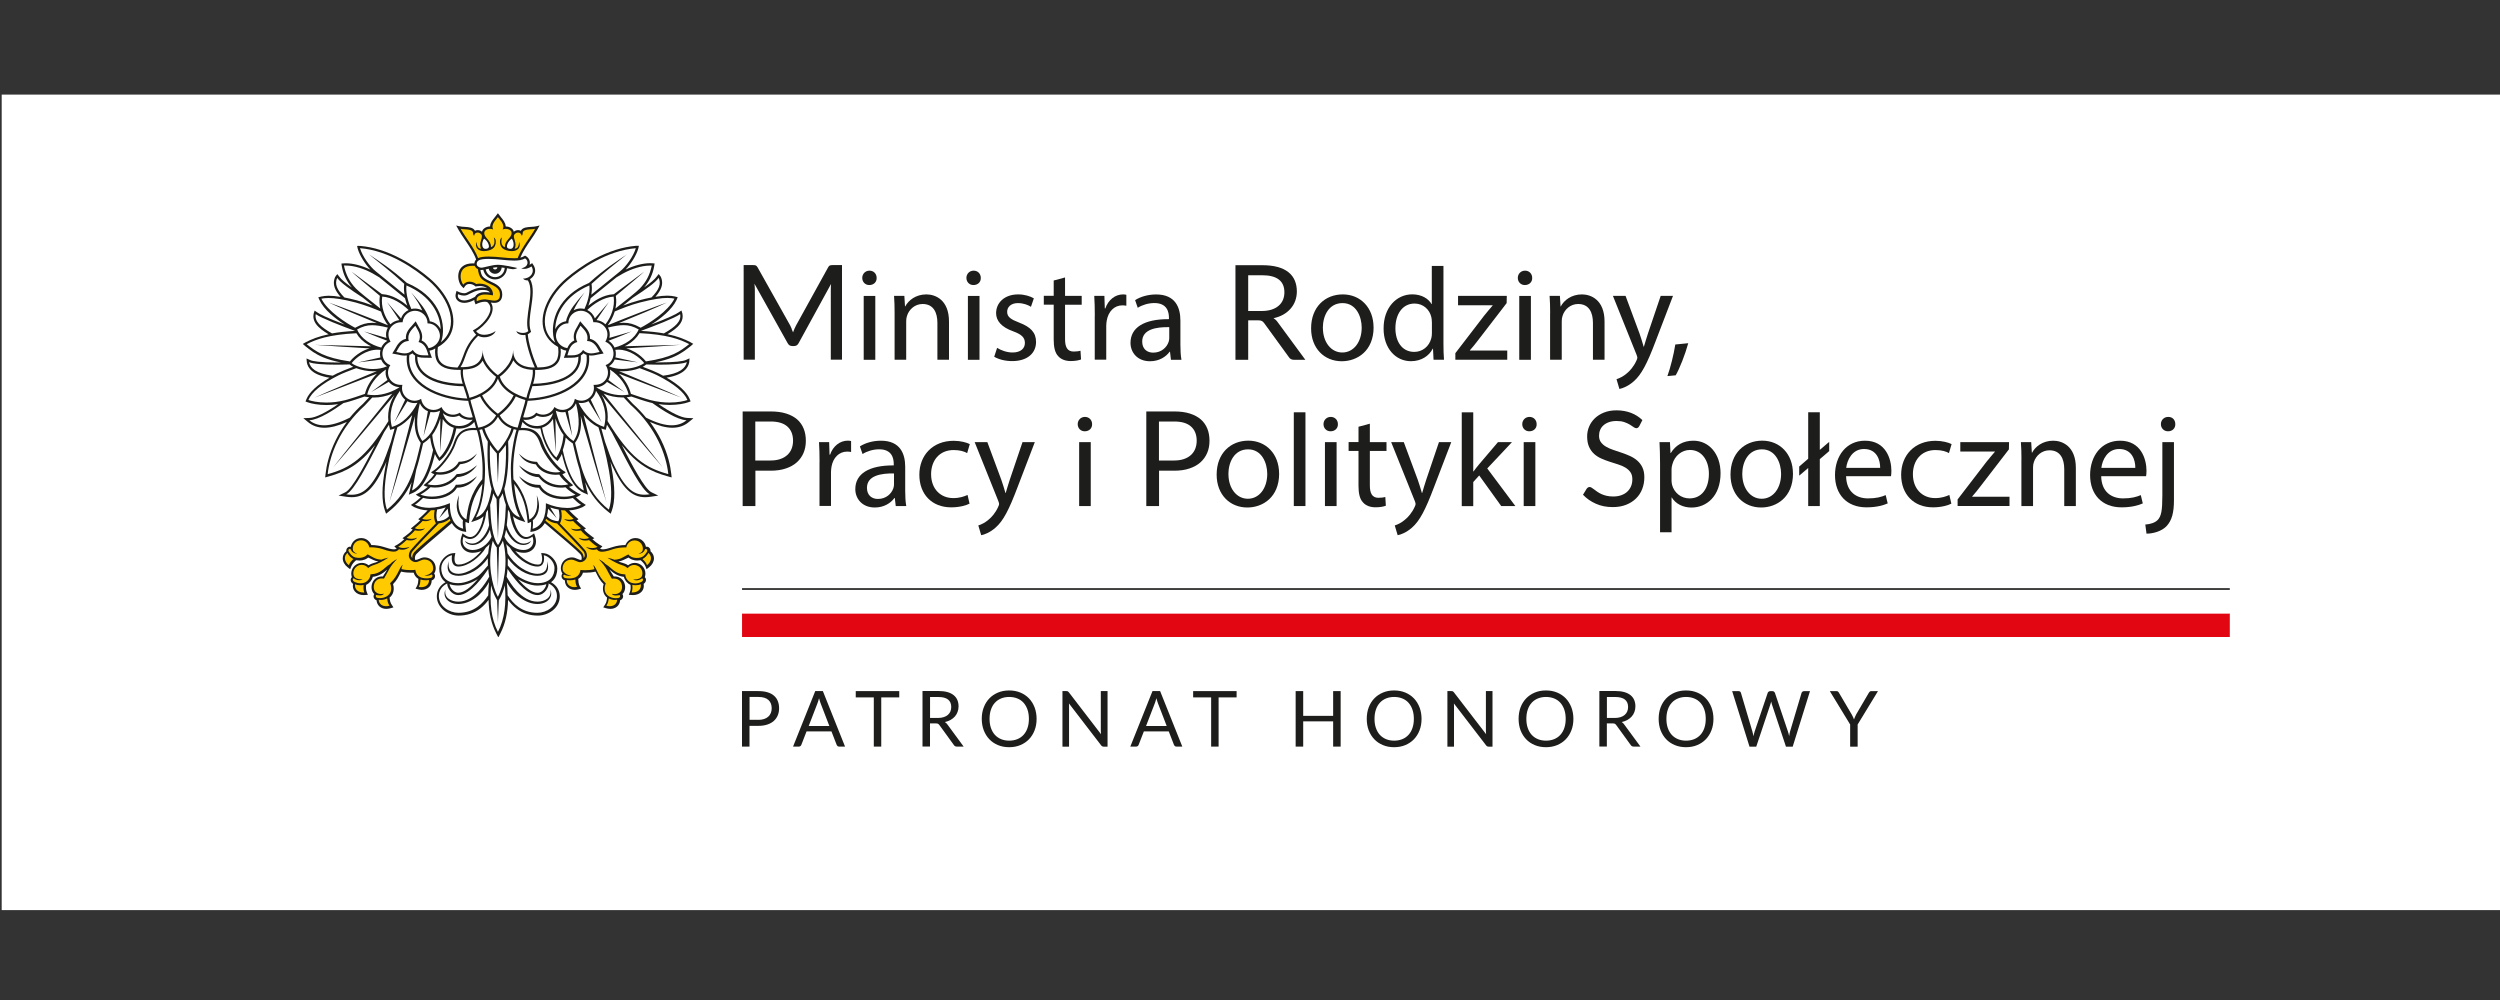 <?xml version="1.0" encoding="UTF-8"?>
<svg id="Warstwa_1" xmlns="http://www.w3.org/2000/svg" version="1.1" xmlns:xlink="http://www.w3.org/1999/xlink" viewBox="0 0 500 200">
  <rect x="0" y="0" width="500" height="200" fill="#333333" stroke="none"/>
  <!-- Generator: Adobe Illustrator 29.7.1, SVG Export Plug-In . SVG Version: 2.1.1 Build 8)  -->
  <defs>
    <style>
      .st0 {
        clip-path: url(#clippath-4);
      }

      .st1 {
        fill: #fff;
      }

      .st2 {
        fill: none;
      }

      .st3 {
        clip-path: url(#clippath-1);
      }

      .st4 {
        clip-path: url(#clippath-3);
      }

      .st5 {
        fill: #ffcb00;
      }

      .st6 {
        fill: #1d1d1b;
      }

      .st7 {
        fill: #e20613;
      }

      .st8 {
        clip-path: url(#clippath-2);
      }

      .st9 {
        clip-path: url(#clippath);
      }
    </style>
    <clipPath id="clippath">
      <rect class="st2" x="41" y="23.13" width="426" height="155.74"/>
    </clipPath>
    <clipPath id="clippath-1">
      <rect class="st2" x="41" y="23.13" width="426" height="155.74"/>
    </clipPath>
    <clipPath id="clippath-2">
      <rect class="st2" x="60.53" y="42.66" width="78.12" height="84.74"/>
    </clipPath>
    <clipPath id="clippath-3">
      <rect class="st2" x="41" y="23.13" width="426" height="155.74"/>
    </clipPath>
    <clipPath id="clippath-4">
      <rect class="st2" x="41" y="23.13" width="426" height="155.74"/>
    </clipPath>
  </defs>
  <rect class="st1" x=".34" y="18.92" width="499.66" height="163.1"/>
  <g class="st9">
    <g class="st3">
      <g>
        <path class="st6" d="M158.32,65.78c.1.23.19.46.29.69.09-.24.18-.47.28-.71.1-.23.2-.46.32-.67l6.42-11.63c.11-.2.22-.33.35-.37.13-.04.31-.07.53-.07h1.89v18.92h-2.24v-13.91c0-.18,0-.38.01-.59,0-.21.02-.43.04-.65l-6.48,11.83c-.2.4-.51.59-.92.59h-.37c-.41,0-.72-.2-.92-.59l-6.63-11.87c.03.23.05.45.06.67.01.22.02.42.02.61v13.91h-2.24v-18.92h1.89c.23,0,.4.02.53.07.12.04.24.17.36.37l6.54,11.65c.11.21.21.43.3.67Z"/>
        <path class="st6" d="M175.33,55.58c.03.79-.55,1.43-1.48,1.43-.82,0-1.4-.63-1.4-1.43s.61-1.45,1.45-1.45,1.43.63,1.43,1.45ZM172.74,71.96v-12.78h2.32v12.78h-2.32Z"/>
        <path class="st6" d="M178.92,62.63c0-1.32-.03-2.4-.11-3.46h2.06l.13,2.11h.05c.63-1.21,2.11-2.4,4.23-2.4,1.77,0,4.52,1.06,4.52,5.44v7.63h-2.32v-7.37c0-2.06-.77-3.78-2.96-3.78-1.53,0-2.72,1.08-3.12,2.38-.11.29-.16.69-.16,1.08v7.69h-2.32v-9.32Z"/>
        <path class="st6" d="M196.16,55.58c.03.79-.55,1.43-1.48,1.43-.82,0-1.4-.63-1.4-1.43s.61-1.45,1.45-1.45,1.43.63,1.43,1.45ZM193.58,71.96v-12.78h2.32v12.78h-2.32Z"/>
        <path class="st6" d="M199.44,69.58c.69.45,1.9.92,3.06.92,1.69,0,2.48-.85,2.48-1.9,0-1.11-.66-1.72-2.38-2.35-2.3-.82-3.38-2.09-3.38-3.62,0-2.06,1.66-3.75,4.41-3.75,1.29,0,2.43.37,3.14.79l-.58,1.69c-.5-.32-1.43-.74-2.62-.74-1.37,0-2.14.79-2.14,1.74,0,1.06.77,1.53,2.43,2.17,2.22.85,3.35,1.95,3.35,3.86,0,2.25-1.74,3.83-4.78,3.83-1.4,0-2.69-.34-3.59-.87l.58-1.77Z"/>
        <path class="st6" d="M213.01,55.5v3.67h3.33v1.77h-3.33v6.89c0,1.58.45,2.48,1.74,2.48.61,0,1.06-.08,1.35-.16l.11,1.74c-.45.18-1.16.32-2.06.32-1.08,0-1.95-.34-2.51-.98-.66-.69-.9-1.82-.9-3.33v-6.97h-1.98v-1.77h1.98v-3.06l2.27-.61Z"/>
        <path class="st6" d="M218.96,63.16c0-1.51-.03-2.8-.11-3.99h2.03l.08,2.51h.11c.58-1.72,1.98-2.8,3.54-2.8.26,0,.45.03.66.08v2.19c-.24-.05-.48-.08-.79-.08-1.64,0-2.8,1.24-3.12,2.98-.05.32-.11.69-.11,1.08v6.81h-2.3v-8.8Z"/>
        <path class="st6" d="M234.19,71.96l-.19-1.61h-.08c-.71,1-2.09,1.9-3.91,1.9-2.59,0-3.91-1.82-3.91-3.67,0-3.09,2.75-4.78,7.69-4.75v-.26c0-1.06-.29-2.96-2.91-2.96-1.19,0-2.43.37-3.33.95l-.53-1.53c1.06-.69,2.59-1.14,4.2-1.14,3.91,0,4.86,2.67,4.86,5.23v4.78c0,1.11.05,2.19.21,3.06h-2.11ZM233.85,65.43c-2.54-.05-5.41.4-5.41,2.88,0,1.51,1,2.22,2.19,2.22,1.66,0,2.72-1.06,3.09-2.14.08-.24.13-.5.13-.74v-2.22Z"/>
        <path class="st6" d="M249.64,64.06v7.9h-2.55v-18.92h5.35c1.2,0,2.23.12,3.1.36.87.24,1.59.59,2.16,1.05.57.46.99,1.01,1.26,1.66.27.65.41,1.37.41,2.17,0,.67-.11,1.29-.32,1.88s-.52,1.1-.92,1.56c-.4.46-.89.86-1.46,1.19-.58.33-1.23.57-1.96.73.33.21.62.48.84.81l5.52,7.51h-2.27c-.47,0-.81-.18-1.03-.54l-4.91-6.76c-.15-.21-.31-.36-.48-.46-.17-.09-.44-.14-.8-.14h-1.94ZM249.64,62.2h2.69c.74,0,1.39-.09,1.96-.27.57-.18,1.04-.44,1.43-.77s.67-.72.87-1.18c.19-.46.29-.96.29-1.52,0-1.13-.37-1.98-1.11-2.55-.74-.57-1.85-.86-3.33-.86h-2.8v7.14Z"/>
        <path class="st6" d="M274.72,65.46c0,4.73-3.28,6.79-6.37,6.79-3.46,0-6.13-2.54-6.13-6.58,0-4.28,2.8-6.79,6.34-6.79s6.15,2.67,6.15,6.58ZM264.58,65.59c0,2.8,1.61,4.91,3.88,4.91s3.88-2.09,3.88-4.97c0-2.17-1.08-4.91-3.83-4.91s-3.94,2.54-3.94,4.97Z"/>
        <path class="st6" d="M288.69,53.2v15.45c0,1.14.03,2.43.11,3.3h-2.09l-.11-2.22h-.05c-.71,1.43-2.27,2.51-4.36,2.51-3.09,0-5.47-2.61-5.47-6.5-.03-4.25,2.61-6.87,5.73-6.87,1.95,0,3.28.92,3.86,1.95h.05v-7.63h2.32ZM286.37,64.38c0-.29-.03-.69-.11-.98-.34-1.48-1.61-2.69-3.35-2.69-2.4,0-3.83,2.11-3.83,4.94,0,2.59,1.27,4.73,3.78,4.73,1.56,0,2.98-1.03,3.41-2.77.08-.32.11-.63.11-1v-2.22Z"/>
        <path class="st6" d="M291.09,70.61l5.78-7.53c.55-.69,1.08-1.29,1.66-1.98v-.05h-6.92v-1.88h9.75l-.03,1.45-5.71,7.42c-.53.71-1.06,1.35-1.64,2.01v.05h7.47v1.85h-10.38v-1.35Z"/>
        <path class="st6" d="M306.44,55.58c.03.79-.55,1.43-1.48,1.43-.82,0-1.4-.63-1.4-1.43s.61-1.45,1.45-1.45,1.43.63,1.43,1.45ZM303.85,71.96v-12.78h2.33v12.78h-2.33Z"/>
        <path class="st6" d="M310.03,62.63c0-1.32-.03-2.4-.11-3.46h2.06l.13,2.11h.05c.63-1.21,2.11-2.4,4.23-2.4,1.77,0,4.52,1.06,4.52,5.44v7.63h-2.32v-7.37c0-2.06-.77-3.78-2.96-3.78-1.53,0-2.72,1.08-3.12,2.38-.11.29-.16.69-.16,1.08v7.69h-2.33v-9.32Z"/>
        <path class="st6" d="M325.11,59.17l2.8,7.55c.29.85.61,1.85.82,2.62h.05c.24-.77.5-1.74.82-2.67l2.54-7.5h2.46l-3.49,9.11c-1.66,4.38-2.8,6.63-4.38,8-1.14,1-2.27,1.4-2.85,1.51l-.58-1.95c.58-.19,1.35-.55,2.03-1.14.63-.5,1.43-1.4,1.96-2.59.11-.24.18-.42.18-.55s-.05-.32-.16-.61l-4.73-11.78h2.54Z"/>
        <path class="st6" d="M333.48,75.21c.58-1.56,1.29-4.38,1.58-6.31l2.59-.26c-.61,2.25-1.77,5.18-2.51,6.42l-1.66.16Z"/>
      </g>
    </g>
    <g class="st8">
      <path class="st6" d="M131.58,80.81c.78.11,1.55.18,2.33.18,1.67,0,3.03-.28,3.75-.54l.46-.17-.18-.45c-.57-1.4-2.15-2.86-4.62-4.3.91-.15,1.68-.36,2.31-.64,1.24-.54,1.98-1.33,2.2-2.36.05-.24.07-.86.07-.86,0,0-.52.23-.74.33-.47.23-2.13.48-5.34.48-.27,0-.55,0-.83,0,1.4-.28,2.57-.62,3.56-1.02,1.61-.67,2.62-1.47,3.59-2.24.14-.11.51-.45.51-.45,0,0-.42-.26-.59-.34-1.1-.58-2.48-1.16-4.57-1.59.56-.33,1.03-.65,1.44-.97.81-.63,1.84-1.65,1.56-3.11-.03-.18-.21-.66-.21-.66,0,0-.38.26-.53.36-.51.36-1.91,1.07-5.51,2.45,1.85-1.16,4.16-2.95,5.09-4.95.06-.13.21-.52.21-.52,0,0-.99-.31-2.05-.31-.69,0-1.49.08-2.41.23.17-.19.32-.37.45-.55.93-1.24,1.13-2.33.64-3.43-.09-.19-.44-.57-.44-.57,0,0-.27.32-.38.49-.39.57-1.26,1.29-2.53,2.19,1.05-1.24,1.72-2.58,2.02-4.27.02-.13.08-.52.08-.52,0,0-.46-.06-.89-.06-1.46,0-3.22.46-4.92,1.28,1.1-1.16,2.14-2.83,2.53-4.14.05-.17.14-.61.14-.61,0,0-.41,0-.63,0-2.63.22-5.4,1.1-8.23,2.61-2.46,1.32-4.44,2.84-5.66,3.88-3.4,2.9-5.22,6.73-4.64,9.78.24,1.24.97,2.83,2.99,3.96l.04.32c.11.95-.04,1.9-.39,2.43-.75,1.13-2.23,1.33-3.76,1.35l-.1-.21c-1.05-2.33-1.73-5.01-1.84-6.35v-.09c.14-.07.28-.16.41-.27l.25-.21-.11-.31c-.38-1.1-.13-2.82.11-4.47.32-2.13.64-4.32-.23-5.76.34-.2.63-.48.81-.82.34-.63.3-1.35-.11-1.98l-.26-.4-.4.26s-.08.05-.13.08c.02-.07.04-.14.05-.19.1-.58-.19-1.2-.7-1.51l-.24-.14-.25.14c-.19.11-.42.2-.7.26.52-1.23,1.33-2.44,2.08-3.53.49-.72.95-1.39,1.3-2.03l.48-.87s-.89.28-1.76.28c-.71.05-1.51.1-1.91.64-.03.04-.06.09-.08.14-.16-.08-.35-.13-.55-.13-.31,0-.61.11-.86.32-.13-.61-.82-1.05-1.62-1.05-.02-.73-.55-1.37-.9-1.79-.11-.13-.66-.86-.66-.86,0,0-.55.73-.66.86-.35.42-.88,1.06-.9,1.79-.8,0-1.49.45-1.62,1.05-.25-.21-.55-.32-.86-.32-.19,0-.38.04-.55.13-.02-.05-.05-.1-.08-.14-.4-.54-1.2-.59-1.91-.64-.87,0-1.77-.28-1.77-.28l.48.87c.35.64.81,1.31,1.3,2.03.82,1.21,1.73,2.54,2.22,3.9-.24.24-.33.52-.35.78h-.38c-1.77,0-2.42.93-2.65,1.49-.47,1.14-.04,2.57.48,3.08l.39.4.32-.45c.24-.34.6-.4.86-.4.37,0,.76.14,1.05.37l.17.14.21-.04c.21-.04.42-.06.63-.06.54,0,1.06.15,1.45.41-.12-.03-.26-.06-.41-.07-.16-.02-.32-.03-.47-.03-1.17,0-2.02.43-2.78.81-.17.09-.33.17-.48.24-.12.06-.27.08-.45.08-.5,0-1-.23-1.01-.23l-.5-.24-.15.54c-.13.44-.05.88.2,1.22.3.4.85.64,1.49.64.25,0,.5-.03.77-.1.51-.12.9-.31,1.24-.49,0,.22.06.38.07.41l.18.48.46-.21s.72-.32,1.36-.32c.07,0,.13,0,.19.01.1.01.2.03.31.05l.07.06c.45.4.64.87.58,1.46-.16,1.49-1.91,3.26-3.06,3.91l-.44.25.28.42c.11.16.24.3.38.43-1.66,1.61-2.21,3.15-2.66,4.39-.26.71-.48,1.32-.84,1.84l-.24.35c-1.46-.05-2.85-.27-3.57-1.35-.35-.53-.51-1.48-.39-2.43l.04-.32c2.03-1.13,2.76-2.73,2.99-3.96.58-3.05-1.24-6.88-4.64-9.78-1.22-1.04-3.2-2.57-5.66-3.88-2.82-1.52-5.59-2.39-8.22-2.61-.22-.02-.63,0-.63,0,0,0,.09.45.14.61.39,1.31,1.43,2.98,2.53,4.14-1.7-.82-3.46-1.28-4.92-1.28-.42,0-.89.06-.89.06,0,0,.06.39.08.52.3,1.69.97,3.03,2.02,4.27-1.27-.9-2.13-1.61-2.53-2.19-.12-.17-.38-.49-.38-.49,0,0-.35.38-.44.57-.49,1.11-.29,2.19.64,3.43.13.17.28.35.45.55-.92-.15-1.72-.23-2.4-.23-1.07,0-2.06.31-2.06.31,0,0,.16.4.22.52.92,2,3.23,3.79,5.08,4.95-3.6-1.38-5.01-2.09-5.51-2.45-.15-.11-.52-.36-.52-.36,0,0-.18.48-.21.66-.28,1.46.76,2.47,1.56,3.11.41.32.88.64,1.44.97-2.1.44-3.48,1.02-4.57,1.59-.16.08-.59.34-.59.34,0,0,.37.34.51.45.97.77,1.97,1.57,3.59,2.24.99.41,2.15.74,3.56,1.02-.28,0-.56,0-.84,0-3.21,0-4.86-.24-5.33-.48-.22-.1-.74-.33-.74-.33,0,0,.02.62.07.86.22,1.03.96,1.83,2.2,2.36.64.27,1.4.49,2.32.64-2.46,1.44-4.05,2.9-4.62,4.3l-.18.45.46.17c.72.26,2.09.54,3.75.54.77,0,1.55-.06,2.33-.18-2.52,1.73-4.55,2.72-5.74,2.76l-1.24.05.96.79c.9.75,2,1.12,3.26,1.12s2.77-.38,4.49-1.16c-.85,1.15-1.59,2.35-2.22,3.62-1.38,2.8-1.87,5.24-2.04,6.79l-.07.69.67-.19c3.55-.98,6.2-2.36,9.31-6.29-2.07,4.01-4.56,8.75-5.94,9.44l-1.37.67,1.51.23c.41.06.78.09,1.13.09,1.33,0,2.43-.45,3.44-1.41,1.09-1.02,2.12-2.66,3.26-5.15.06-.13.14-.32.23-.55-.08.39-.16.78-.23,1.17-.72,3.92-.74,6.75-.06,8.63l.22.62.52-.41c1.98-1.56,3.48-3.5,4.6-5.9-.13.66-.25,1.21-.34,1.58l-.23.92.87-.38c1.3-.56,3.08-2.38,4.35-7.76.2.43.4.78.58,1.02l.29.4.39-.32c.58-.47,1.29-1.47,1.85-2.63.41-.83.89-2.06,1.18-3.59.17.02.34.04.52.04,1.28,0,2.35-.48,3.07-1.33.16.56.28,1.01.34,1.2-.15,0-.29-.01-.44-.01-2.96,0-3.61,1.86-4.03,3.09-.86,2.5-3.14,4.86-3.87,5.34-.19.13-.65.44-.65.44,0,0,.17.26.66.38-.59.98-2.16,2.21-2.16,2.21,0,0,.3.24.85.33-1.34,1.12-2.4,1.53-2.4,1.53,0,0,.35.35.99.56-.82.82-1.97,1.53-1.97,1.53,0,0,.36.3.64.43.86.39,1.72.61,2.71.66-.52.53-1.01,1.01-1.35,1.31l-.52.44s.14.17.4.23c-.24.25-.96.89-1.37,1.21l-.52.43s.15.14.37.22c-.36.45-1.18,1.08-1.45,1.28l-.6.44s.19.15.38.2c-.3.3-1.03.88-1.42,1.1-.15.08-.58.32-.58.32,0,0,.18.26.47.42-.1.06-.18.19-.55.19-.47,0-1.2-.19-2.09-.49-.67-.22-1.63-.37-2.44-.37-.25-.64-.94-1.4-2.01-1.4-.62,0-1.17.24-1.56.68-.27.3-.45.67-.53,1.07-.39-.1-.68.14-.82.4-.08.15-.11.33-.09.49h0c-.45.37-.71.88-.7,1.43,0,.65.36,1.3.98,1.78l.5.39.23-.59c.16-.42.54-.86.96-1.21.22.04.44.06.65.06.88,0,1.45-.32,1.77-.6.85.38,1.26.68,2.03.79-.42.18-.72.23-.86.28-.35.11-.69.22-1.09.48-.39-.31-.84-.48-1.33-.48-.4,0-.81.12-1.14.33-.82.52-1.19,1.53-.9,2.45,0,.03.02.05.03.07-.11.1-.19.24-.23.4-.06.28.04.67.45.95-.11.64.05,1.13.38,1.52.39.46,1.03.72,1.74.72.3,0,.85-.05.85-.05l-.23-.6c-.16-.42-.17-.89-.1-1.4.66-.3,1.16-.93,1.32-1.6,1.08-.13,1.92-.59,2.89-1.45,0,0-.44.67-.66,1.04-.06.1-.13.21-.2.33-.06,0-.11,0-.17,0-.87,0-1.57.44-1.91,1.2-.34.76-.25,1.66.22,2.19.04.05.08.09.13.13-.1.12-.15.28-.15.46,0,.31.19.65.6.79.08,1.03.86,1.72,1.96,1.72.64,0,1.42-.31,1.42-.31l-.35-.53c-.25-.37-.38-.81-.42-1.42.78-.6,1.01-1.67.69-2.69.72-.7,1.13-1.53,1.49-2.27.04-.08.08-.16.12-.23.73.17,1.46.21,1.96.21.2,0,.39,0,.55-.01.16.54.48.97.95,1.26-.02.53-.08,1.05-.28,1.42l-.29.52s.76.25,1.22.25c.6,0,1.14-.21,1.51-.58.32-.33.5-.82.5-1.32.51-.15.68-.55.67-.87,0-.2-.08-.38-.19-.51.39-.51.42-1.3.12-1.96-.34-.74-1.11-1.23-1.98-1.26-.45-.01-.84.16-1.16.31-.24.1-.45.2-.65.2-.04,0-.07,0-.11-.01-.09-.31-.13-.75.25-1.18.66-.72,3.5-3.14,5.79-5.08.48-.4.91-.77,1.29-1.1.5.86,1.23,1.42,2.21,1.66.26.07.67.1.67.1,0,0-.22-1.18-.15-2,.33.17.68.26.68.26,0,0,.04-.46.06-.61.23-2.31.74-4.78,2.64-7.26-.23,2.72-.8,5.01-1.66,6.59l-.58,1.07,1.15-.39c.5-.18.94-.44,1.32-.79-.4,2.16-1.39,4.16-2.66,4.16-.32,0-.67-.13-1.03-.38l-.52-.36-.2.6c-.38,1.14-.09,1.91.22,2.34.43.6,1.18.95,2,.95.65,0,1.23-.14,1.74-.37-1.16,1.43-3.03,2.73-4.52,2.73-.37,0-.52-.13-.6-.23-.27-.32-.28-.98-.19-1.46l.12-.63-.64.06c-.54.06-1.17.42-1.69.96-.57.61-.89,1.35-.89,2.08,0,.96.29,1.79.85,2.39.12.13.25.25.4.36-1.11.61-1.74,1.63-1.74,2.82,0,1.1.52,2.1,1.45,2.84.82.64,1.89,1.01,2.93,1.01,1.62,0,3.05-.47,4.26-1.38.71-.54,1.27-1.18,1.71-1.77.06,2.64.56,4.82,1.53,6.7l.42.82.42-.82c.97-1.88,1.47-4.06,1.53-6.7.44.59,1,1.23,1.71,1.77,1.21.91,2.64,1.38,4.26,1.38,1.03,0,2.1-.37,2.92-1.01.94-.73,1.45-1.74,1.45-2.84,0-1.19-.63-2.21-1.74-2.82.15-.11.28-.23.4-.36.56-.6.85-1.42.85-2.39,0-.73-.32-1.47-.89-2.08-.51-.54-1.14-.9-1.69-.96-.16-.01-.64-.06-.64-.06l.13.63c.1.48.08,1.14-.19,1.46-.08.1-.24.23-.6.23-1.49,0-3.37-1.3-4.53-2.73.51.23,1.09.37,1.74.37.82,0,1.57-.36,2-.95.31-.44.61-1.2.23-2.34l-.2-.6-.52.36c-.36.25-.71.38-1.04.38-1.28,0-2.26-2-2.66-4.16.38.35.82.61,1.32.79l1.15.39-.58-1.07c-.86-1.59-1.43-3.87-1.66-6.59,1.91,2.48,2.41,4.95,2.65,7.26.01.15.06.61.06.61,0,0,.34-.09.67-.26.07.83-.15,2-.15,2,0,0,.41-.03.67-.1.98-.24,1.72-.8,2.22-1.66.38.33.82.7,1.29,1.1,2.29,1.94,5.13,4.36,5.79,5.08.38.43.34.87.25,1.18-.04.01-.07.01-.11.01-.2,0-.41-.1-.66-.2-.32-.15-.71-.32-1.16-.31-.87.03-1.65.51-1.98,1.26-.3.65-.27,1.45.12,1.96-.12.13-.18.31-.19.51,0,.32.16.72.67.87,0,.5.18.99.51,1.32.37.37.9.58,1.51.58.46,0,1.22-.25,1.22-.25l-.29-.52c-.2-.37-.26-.89-.28-1.42.47-.29.79-.72.95-1.26.16.01.34.01.55.01.49,0,1.23-.04,1.96-.21.04.07.08.15.12.23.36.74.77,1.57,1.5,2.27-.32,1.02-.09,2.08.69,2.69-.04.61-.17,1.04-.42,1.42l-.35.53s.78.31,1.42.31c1.09,0,1.88-.69,1.96-1.72.41-.14.6-.49.6-.79,0-.18-.05-.33-.15-.46.04-.04.09-.08.13-.13.47-.54.56-1.44.22-2.19-.34-.76-1.04-1.2-1.92-1.2-.05,0-.11,0-.16,0-.07-.12-.13-.22-.2-.33-.22-.37-.66-1.04-.66-1.04.97.87,1.81,1.32,2.89,1.45.15.68.66,1.3,1.32,1.6.06.51.05.99-.1,1.4l-.23.6s.55.05.85.05c.72,0,1.35-.27,1.74-.72.33-.39.49-.88.38-1.52.41-.28.51-.67.45-.95-.03-.17-.11-.3-.23-.4.01-.02.02-.05.03-.07.29-.92-.08-1.93-.9-2.45-.33-.21-.73-.33-1.13-.33-.49,0-.95.17-1.33.48-.4-.26-.73-.37-1.09-.48-.14-.05-.44-.1-.86-.28.77-.1,1.18-.41,2.03-.79.32.28.89.6,1.77.6.21,0,.43-.02.65-.06.42.35.8.79.96,1.21l.23.59.5-.39c.62-.48.97-1.13.98-1.78,0-.54-.24-1.05-.7-1.43h0c.02-.17,0-.34-.09-.49-.14-.26-.43-.5-.82-.4-.08-.4-.25-.77-.53-1.07-.39-.44-.95-.68-1.56-.68-1.07,0-1.76.76-2.01,1.4-.81,0-1.77.15-2.44.37-.89.3-1.63.5-2.09.49-.37,0-.45-.13-.55-.19.28-.16.47-.42.47-.42,0,0-.44-.24-.58-.32-.38-.22-1.12-.8-1.42-1.1.2-.05.39-.2.39-.2l-.6-.44c-.28-.21-1.09-.83-1.45-1.28.21-.08.37-.22.37-.22l-.53-.43c-.41-.33-1.12-.97-1.36-1.21.26-.05.4-.23.4-.23l-.52-.44c-.35-.3-.83-.78-1.36-1.31.98-.04,1.85-.27,2.71-.66.28-.13.64-.43.64-.43,0,0-1.16-.71-1.97-1.53.64-.21.99-.56.99-.56,0,0-1.07-.41-2.4-1.53.55-.08.85-.33.85-.33,0,0-1.57-1.23-2.16-2.21.49-.12.66-.38.66-.38,0,0-.46-.31-.65-.44-.72-.48-3-2.85-3.86-5.34-.43-1.23-1.07-3.09-4.03-3.09-.14,0-.29,0-.44.01.05-.19.18-.64.34-1.2.72.85,1.79,1.33,3.07,1.33.18,0,.35-.01.52-.04.28,1.53.78,2.76,1.18,3.59.56,1.16,1.27,2.17,1.85,2.63l.39.32.29-.4c.18-.24.38-.59.58-1.02,1.27,5.38,3.04,7.2,4.35,7.76l.87.38-.23-.92c-.09-.37-.21-.92-.34-1.58,1.11,2.4,2.62,4.34,4.59,5.9l.52.41.23-.62c.68-1.88.66-4.71-.06-8.63-.07-.39-.15-.78-.23-1.17.09.23.17.42.23.55,1.14,2.49,2.17,4.13,3.26,5.15,1.02.96,2.12,1.41,3.45,1.41.35,0,.72-.03,1.13-.09l1.51-.23-1.37-.67c-1.38-.68-3.87-5.43-5.94-9.44,3.11,3.93,5.76,5.32,9.31,6.29l.67.19-.07-.69c-.17-1.55-.65-3.99-2.04-6.79-.63-1.27-1.37-2.47-2.22-3.62,1.71.77,3.19,1.16,4.48,1.16s2.36-.38,3.26-1.12l.96-.79-1.24-.05c-1.19-.05-3.22-1.03-5.74-2.76M97.63,49.63c-.21.12-.5.18-.73.11-.51-.15-.65-1.13-.1-2.02.8.49,1.24,1.66.83,1.9M91.68,118.55c-.57,0-.97-.33-1.22-.61-.37-.41-.52-.88-.54-1.11.5.18,1.09.27,1.76.27,1.41,0,2.94-.68,3.87-1.27-1.29,1.53-2.71,2.71-3.87,2.71M107.5,117.11c.67,0,1.25-.09,1.76-.27-.02.23-.17.7-.54,1.11-.24.28-.65.61-1.22.61-1.16,0-2.58-1.18-3.87-2.71.93.59,2.46,1.27,3.87,1.27M102.27,49.74c-.23.07-.52.01-.73-.11-.41-.25.04-1.42.83-1.9.56.88.41,1.87-.1,2.02"/>
    </g>
    <g class="st4">
      <path class="st1" d="M82.98,100.95c.61-.37.98-.76,1.65-1.38.52.15,1.17.24,1.85.24,1.82,0,3.94-.62,4.92-2.27h.03c1.68,0,3.09-.92,3.98-2.3-.97.76-2.13,1.71-3.93,1.71-.1,0-.2,0-.31,0-.87,1.77-3.02,2.37-4.8,2.37-.95,0-1.79-.17-2.28-.41.38-.19,1.37-.8,2.01-1.47.31.05.62.07.92.07,1.8,0,3.47-.8,4.4-2.09,1.8-.07,3.23-1.21,3.99-2.38-.89.7-2.2,1.78-4.04,1.78h-.03c-1.3,1.73-3.05,2.21-4.44,2.21-.54,0-1.02-.07-1.41-.18.49-.38,1.33-1.1,1.82-1.95.24.03.47.04.7.04,1.73,0,3.3-.82,3.99-2.09,1.33-.15,2.5-.6,3.4-2.16-1.06,1.05-1.97,1.62-3.64,1.66-.69,1.34-2.28,2.11-3.79,2.11-.31,0-.62-.04-.91-.1.85-.57,3.17-3.04,4.05-5.58.44-1.29,1.01-2.77,3.58-2.77.22,0,.45.01.7.03.5,1.58,1.13,5.06,1.13,7.8,0,.69-.02,1.36-.06,2.01-2.49,2.96-2.95,5.89-3.17,8.04-1.18-.53-1.91-2.14-1.49-4.84-1.01,2.5-.14,4.22.79,4.99-.12.53.04,1.7.04,1.7-1.96-.49-2.71-2.55-2.65-5.11-1.4.61-2.82.93-4.13.93-1.05,0-2.02-.21-2.88-.63M87.42,101.92c-.14.65-.26,1.66.08,2.33.84-.07,1.63-.3,2.3-1.01-.12-.45-.21-.95-.25-1.5-.68.76-1.51,1.69-1.73,1.9.15-.27.79-1.31,1.32-2.16-.58.2-1.15.34-1.72.43M84.48,88.21c-1.34-1.85-1.26-4.51-.51-7.56.32.74.89,1.31,1.61,1.59-.36,2.07-.87,4.98-.87,4.98,0,0,.84-2.84,1.38-4.83.19.04.39.06.59.06.47,0,.93-.11,1.34-.32-.69,2.78-1.68,4.88-3.54,6.08M83.47,80.56c-.18.04-.37.06-.56.06-.51,0-1-.14-1.44-.38-1.04,1.71-2.61,4.25-2.61,4.25l2.18-4.55c-.18-.14-.33-.3-.47-.48-.3-.38-.5-.83-.59-1.29-1.52,2.11-2.31,4.5-1.6,7.22,2.02-.58,3.87-2.37,5.1-4.82M77.46,68.16c-1.97-.72-4.65-1.87-4.65-1.87,0,0,2.64.78,4.47,1.3-.16-.71-.07-1.43.29-2.07-1.29-.31-2.27-.48-3.14-.48-1.06,0-1.94.26-3.01.85.79,1.87,2.79,3.1,4.83,3.63.25-.55.66-1.02,1.2-1.35M74.76,79.03c2.09,0,3.94-.81,5.15-1.58-.88-.07-1.64-.45-2.15-1.08-1.46.83-3.51,2.04-3.51,2.04,0,0,1.9-1.43,3.25-2.42-.02-.03-.04-.06-.05-.1-.33-.61-.41-1.32-.27-1.99-2.01,1.33-3.31,3.23-3.74,5.01.45.07.89.11,1.33.11M67.47,74.66c.62-.31,1.69-.75,3.16-1.3-.25-.13-.46-.27-.61-.4l-.08-.07c-.89.03-1.76.05-2.6.05-2.63,0-4.81-.17-5.54-.52.26,1.23,1.43,2.3,4.73,2.72.3-.16.61-.32.94-.49M74.67,73.8c.92,0,1.86-.15,2.72-.54h0c-.52-.31-.92-.77-1.16-1.34-1.81.22-4.66.57-4.66.57,0,0,2.61-.59,4.52-1-.04-.2-.08-.4-.09-.61-.01-.31.02-.62.1-.9-.2-.03-.4-.04-.6-.04-2.28,0-4.32,1.59-5.17,2.68.57.51,2.4,1.19,4.34,1.19M83.7,68.41c.75-1.4-.23-2.48-.64-3.27-.57.69-1.74,1.54-1.3,3.06-1.58.06-2.04,1.44-2.51,2.19.47.08,1.07.29,1.69.29.54,0,1.1-.16,1.62-.69.61.98,1.52,1.08,2.32,1.08.22,0,.44,0,.63,0,.07,0,.13,0,.19,0-.31-.83-.46-2.28-2-2.66M84.44,62.07c-.44-1-1.04-1.97-2.19-3.58,2.1,2.43,2.84,3.43,3.4,4.8.15.29.25.62.31.97,1.07.15,1.79.84,2.17,1.6-.07-3.06-2.02-6.74-6.84-8.77-.19,1.71.46,3.61.98,4.71.24-.06.49-.09.73-.09h0c.49,0,.99.13,1.44.37M87.52,72.42c-.47-.7-.58-1.83-.47-2.74,0,0-.47.37-1.16.45.04.12.07.23.1.34.05.16.39,1.1.39,1.1,0,0-1.4-.03-1.51-.03-.31,0-.84,0-1.4-.21-.02,1.03.28,1.93.9,2.69,1.37,1.68,4.34,2.67,8.17,2.74-.27-.92-.47-1.87-.4-2.78-1.74,0-3.67-.12-4.63-1.57M83.01,71.11c-.18-.11-.37-.25-.53-.44-.19.14-.39.24-.6.32-.71,5.69,6.11,8.5,11.56,8.72v-.05c-.13-.55-.33-1.14-.54-1.77-.07-.21-.14-.42-.21-.64-4.96-.06-9.94-1.7-9.68-6.13M61.33,68.83c1.87,1.48,3.46,2.69,8.65,3.46.53-.67,1.32-1.34,2.16-1.84.59-.35,1.19-.61,1.79-.77-3.65-.22-9.07-.55-10.93-.71,2.31.08,6.92.16,11.23.29-.18-.09-.35-.18-.52-.27-1.07-.63-1.9-1.43-2.43-2.34-5.52.27-8.13,1.24-9.95,2.19M94.04,83.51c.18,0,.35-.02.51-.06-.25-.9-.53-1.85-.69-2.37-.07-.22-.15-.54-.21-.91-3.88-.11-8.63-1.51-10.95-4.49-1.05-1.36-1.5-2.9-1.33-4.59-.14.02-.29.03-.45.03-.49,0-.93-.1-1.32-.2-.16-.04-1.15-.21-1.15-.21,0,0,.53-.85.61-1,.38-.69.92-1.68,2.13-1.94-.12-1.23.66-2.05,1.19-2.62.11-.12.76-.89.76-.89,0,0,.47.89.56,1.03.4.67.99,1.63.62,2.81.76.35,1.15.95,1.4,1.54,1.43-.25,2.27-1.45,2.27-2.47,0-.93-.73-2.49-2.48-2.49,0-1.53-1.24-2.52-2.51-2.52h0c-1.06,0-2.32.75-2.49,2.3-.08,0-.17-.01-.26-.01-1.93,0-3.28,1.97-2.14,3.89-2.3,1-2.02,4.02-.04,4.69-1.14,1.67-.12,3.95,2.13,3.95.09,0,.18,0,.28,0-.42,1.72.93,3.17,2.44,3.17.43,0,.87-.12,1.3-.38.23,1.41,1.32,2.22,2.48,2.22.55,0,1.12-.18,1.61-.58.35.89,1.25,1.53,2.28,1.53.45,0,.92-.12,1.38-.4.39.63,1.3.99,2.09.99M79.86,64.02c-.9-1.34-2.11-3.15-2.46-3.61l2.81,3.28c.28-.81.85-1.38,1.51-1.69-1.27-1.21-3.22-2.56-5.28-2.68-.3,2.03.5,4.11,1.64,5.54.47-.46,1.1-.76,1.78-.84M91.74,85.21c1.33,0,2.23-.55,2.79-1.27-.15.03-.32.04-.49.04-.74,0-1.65-.27-2.22-.86-.41.18-.83.27-1.25.27-.75,0-1.46-.28-1.99-.76.37,1.37,1.64,2.58,3.16,2.58M83.26,93.88c-.34,1.79-.66,3.42-.86,4.21,1.07-.46,2.93-2.11,4.22-8.09-.25-.69-.46-1.54-.59-2.5-.39.43-.82.79-1.29,1.1l-.12.07c-.09.38-.19.77-.28,1.18-.3,1.27-.63,2.64-1.08,4.03M69.24,98.86c.37.06.72.09,1.07.09,2.23,0,4.01-1.32,6.27-6.28.27-.59.94-2.41,1.61-4.32.25-.94.5-1.83.73-2.65-.14.05-.28.1-.42.14l-.47.13-.12-.47c-.05-.18-.09-.37-.12-.55-.33.52-.65,1.02-.97,1.5-.39.75-.73,1.43-.94,1.83-2.37,4.58-5.01,9.79-6.63,10.59M79.47,85.46c-1.35,4.69-3.5,12.56-2.08,16.48,4.83-3.82,5.71-9.09,6.76-13.36l-.06-.09c-.77-1.07-1.15-2.39-1.14-4.05,0-.39.03-.79.07-1.22-1.53,5.26-3.96,13.56-5.15,17.23,1.06-3.94,3.19-12.02,4.57-17.43-.88,1.09-1.9,1.93-2.98,2.45M65.52,94.84c4.55-1.25,7.57-3.17,12.15-10.61-.12-1.12,0-2.23.35-3.32.2-.64.49-1.28.85-1.91-3.92,4.7-9.5,11.34-12.24,14.49,2.3-2.99,8.33-10.43,11.82-14.74-1.22.5-2.46.76-3.68.76-.11,0-.22,0-.33,0-.81.87-1.43,1.54-1.5,1.61-4.99,4.51-6.99,9.85-7.41,13.74M61.68,80c.6.21,1.88.51,3.59.51,1.12,0,2.42-.13,3.82-.49.96-.24,2.92-.91,3.9-1.25.36-1.47,1.21-2.86,2.4-4.03-3.84,1.48-9.79,3.76-12.5,4.8,2.73-1.27,8.64-3.73,12.47-5.31-.22.02-.45.03-.68.03-1.25,0-2.51-.28-3.44-.63-1.36.5-2.78,1.05-3.56,1.45-3.39,1.7-5.39,3.42-6,4.92M68.7,80.61c-1.8,1.3-4.94,3.37-6.84,3.44.79.65,1.76,1.01,2.96,1.01,1.39,0,3.08-.48,5.14-1.53.8-.98,1.68-1.91,2.65-2.78.08-.08.58-.61,1.22-1.3-.16-.02-.31-.04-.47-.06l-.46-.08c-1.04.36-2.79.95-3.7,1.18-.17.04-.33.08-.5.12M85.61,56.02c-2.56-2.18-7.77-5.9-13.61-6.39.47,1.61,1.95,3.69,3.17,4.65.75.59,3.68,2.98,5.72,4.64-.1-.63-.13-1.27-.07-1.9l.03-.25c-2.63-2.44-4.95-4.19-7.06-5.9,1.98,1.34,4.46,2.89,7.58,5.71l.11.05c2.77,1.17,4.87,2.98,6.07,5.23.99,1.86,1.3,4.09.85,5.92-.05.22-.15.48-.26.68,3.82-2.93,1.94-8.64-2.52-12.45M86.45,87c.21,2.29.99,3.88,1.44,4.52.79-.64,2.3-2.9,2.86-5.97-.6-.18-1.16-.54-1.64-1.03-.21-.22-.4-.46-.55-.72-.25,2.89-.57,6.67-.57,6.67,0,0,.04-3.81.08-6.77-.22.68-.45,1.27-.71,1.81-.27.56-.58,1.06-.91,1.5M72.62,59.57c-2.72-1.77-4.52-3.05-5.18-4-.53,1.18-.13,2.32,1.43,3.92.76.15,1.59.34,2.5.58,1.06.28,2.15.65,3.17,1.04-.69-.54-1.35-1.07-1.93-1.54M71.25,60.53c-2.76-.73-4.45-.93-5.56-.93-.63,0-1.08.07-1.42.14,1.3,2.6,5.12,4.96,6.76,5.82l.16-.09c1.15-.63,2.12-.91,3.24-.91.3,0,.61.02.94.06-3.23-1.32-7.79-3.22-9.6-4.11,2.63.91,8.11,3.03,11.77,4.52.02,0,.04.01.06.02-.56-.74-1.08-1.68-1.4-2.74-1.47-.63-3.27-1.32-4.97-1.78M71,66.18c-2.74-1.01-6.72-2.54-7.85-3.35-.28,1.43.95,2.55,3.25,3.85,1.27-.23,2.78-.4,4.61-.5M74.6,54.72c-1.68-.93-3.68-1.61-5.46-1.61-.12,0-.23,0-.35,0,.39,1.86,1.13,3.27,2.4,4.6.56.59,2.74,2.34,4.86,3.98-.16-.78-.21-1.6-.09-2.45v-.09c-2.48-2.07-5.02-4.21-5.66-4.83.84.6,3.47,2.55,6.08,4.51h.07c2.06.12,3.88,1.34,5.01,2.31-.17-.45-.33-.96-.46-1.5-.61-.5-1.4-1.14-2.39-1.94-1-.81-2.01-1.63-2.76-2.24-.45-.27-.88-.53-1.28-.75M99.21,75.34c-.95,3.21-5.32,4.22-5.32,4.22-.37-1.73-1.55-3.83-1.27-5.66.64,0,1.67-.07,2.56-.51.59-.3,1.04-.72,1.35-1.26.76,1.75,2.26,2.91,2.68,3.22M104.09,73.38c-.62-.32-1.09-.77-1.42-1.32-.76,1.79-2.28,2.98-2.71,3.28.95,3.21,5.33,4.22,5.33,4.22.36-1.71,1.45-3.79,1.26-5.59-.59-.02-1.57-.12-2.46-.58M102.28,78.8c-1.36-.84-2.27-1.88-2.7-3.08-.43,1.2-1.34,2.25-2.7,3.08-.15.09-.3.18-.46.26,1.04,2.22,3.15,3.68,3.15,3.68,0,0,2.12-1.45,3.15-3.68-.15-.08-.3-.17-.45-.26M96.01,79.28c-.88.43-1.64.65-1.91.72.05.33.13.66.23.96.36,1.18,1.3,4.56,1.3,4.56,0,0,2.45-.2,3.59-2.46-.45-.33-2.24-1.73-3.2-3.78M103.16,79.28c-.96,2.05-2.75,3.45-3.21,3.78,1.14,2.27,3.59,2.46,3.59,2.46,0,0,.94-3.38,1.31-4.56.1-.31.17-.63.22-.96-.27-.07-1.02-.29-1.91-.72M101.21,85.15c-.56-.37-1.17-.93-1.62-1.78-.45.85-1.06,1.42-1.62,1.78-.37.25-.74.42-1.08.54.68,2.38,2.7,4.53,2.7,4.53,0,0,2.02-2.14,2.7-4.53-.34-.12-.71-.3-1.08-.54M101.17,88.97c.12,3.1-.07,8.38-1.59,10.41-1.51-2.02-1.71-7.3-1.59-10.4.62.91,1.19,1.51,1.24,1.57l.13.13c.08,2.43.18,5.05.22,5.87.03-.82.13-3.44.22-5.87l.13-.13c.05-.06.61-.67,1.24-1.57M97.55,88.46c0-.06,0-.11,0-.17-.44-.72-.86-1.56-1.12-2.44-.23.06-.42.1-.56.12.52,1.7,1.14,5.21,1.14,7.89,0,3.58-.53,7.25-1.83,9.65,1.61-.55,2.52-2.1,3.14-5.72-1.04-3.36-.81-8.59-.77-9.33M102.16,93.85c0-2.69.61-6.19,1.14-7.89-.14-.02-.33-.06-.56-.13-.25.88-.68,1.72-1.11,2.44,0,.06,0,.12,0,.17.04.74.27,5.97-.77,9.33.62,3.62,1.53,5.16,3.14,5.72-1.31-2.41-1.83-6.08-1.83-9.65M100.53,98.66c-.16.38-.35.72-.56,1.01l-.09.12c-.12,3.32-.29,7.93-.29,7.94,0,0-.17-4.61-.28-7.94l-.09-.12c-.21-.29-.4-.63-.56-1.01-.18.92-.39,1.68-.63,2.31,0,.16.02.3.02.44.09,2.67.37,6.06,1.55,7.6,1.19-1.54,1.46-4.93,1.55-7.6,0-.13.01-.28.02-.44-.24-.63-.44-1.4-.63-2.31M94.46,109c-.46,0-1.31-.22-1.46-.85.38.45,1.1.56,1.46.56,1.64,0,3.01-2.22,3.37-3.68-.14-1.02-.21-2.08-.25-3.09-.11.2-.23.39-.35.56,0,.03,0,.06,0,.09-.35,2.67-1.54,5.21-3.24,5.21-.41,0-.84-.15-1.3-.47-.59,1.76.59,2.67,1.77,2.67,2.3,0,3.62-2.02,3.84-2.66-.13-.44-.24-.9-.32-1.39-.31.83-1.43,3.05-3.51,3.05M106.49,107.33c-.46.32-.9.47-1.31.47-1.7,0-2.88-2.54-3.23-5.21,0-.03,0-.06-.01-.09-.12-.18-.23-.36-.34-.56-.04,1.01-.11,2.06-.25,3.09.36,1.46,1.73,3.68,3.37,3.68.35,0,1.08-.11,1.46-.56-.15.63-.99.85-1.46.85-2.08,0-3.2-2.22-3.51-3.05-.09.49-.19.96-.32,1.39.21.64,1.53,2.66,3.84,2.66,1.19,0,2.36-.91,1.78-2.67M99.96,109.29l-.16.2c-.07,2.57-.18,6.56-.22,7.86-.04-1.3-.14-5.29-.22-7.86l-.16-.2c-.25-.32-.46-.71-.64-1.15-1.18,4.32-.13,9.16,1.01,11.22,1.14-2.06,2.2-6.9,1.01-11.22-.18.44-.39.82-.64,1.15M97.59,111.64c-1.58,2.2-3.85,3.52-5.92,3.52-.82,0-1.51-.25-1.85-.72-.36-.51-.39-1.26-.07-2.21-.12.86,0,1.52.38,1.95.33.39.89.58,1.54.58.93,0,2.05-.42,3.16-1.13,1.14-.74,2.22-1.91,2.81-2.96.06-.62.14-1.24.27-1.86-.21.24-.45.48-.73.7-1.07,1.85-3.55,3.8-5.51,3.8-1.46,0-1.38-1.64-1.26-2.26-.84.09-2.16,1.22-2.16,2.57,0,1.49.79,3.01,3.41,3.01,1.59,0,3.4-.97,4.06-1.5.45-.36,1.24-1.26,1.87-2.04-.02-.48-.03-.96-.01-1.45M108.75,111.05c.13.63.2,2.26-1.26,2.26-1.97,0-4.44-1.95-5.52-3.8-.28-.22-.52-.46-.73-.7.13.62.22,1.24.27,1.86.59,1.04,1.67,2.22,2.81,2.96,1.11.72,2.23,1.13,3.16,1.13.65,0,1.22-.2,1.54-.58.37-.43.5-1.1.37-1.95.32.95.29,1.7-.07,2.21-.33.47-1.03.72-1.84.72-2.06,0-4.34-1.32-5.92-3.52.01.49.01.97-.01,1.45.63.78,1.42,1.68,1.87,2.04.67.53,2.47,1.5,4.07,1.5,2.62,0,3.41-1.52,3.41-3.01,0-1.35-1.32-2.48-2.16-2.57M100,119.6l-.24.45c-.07,1.56-.13,3.21-.17,4.4-.04-1.19-.1-2.84-.17-4.41l-.24-.44c-.35-.63-.69-1.51-.96-2.54-.3,3.54,0,6.67,1.37,9.32,1.37-2.65,1.68-5.78,1.38-9.32-.28,1.03-.62,1.91-.96,2.54M97.79,116.43c-1.36,2.57-3.81,4.37-6.12,4.37-2.08,0-3.24-1.49-2.57-2.87-.36,1.6,1.1,2.4,2.57,2.4,3.21,0,5.46-3.72,6.17-4.99-.08-.5-.15-1.02-.19-1.56-.79,1.21-3.56,5.24-5.97,5.24-1.49,0-2.31-1.68-2.23-2.33-1.16.56-1.68,1.5-1.68,2.5,0,2.07,2.09,3.37,3.91,3.37,3.18,0,4.89-1.88,5.96-3.49.01-.83.06-1.71.16-2.64M109.72,116.69c.08.65-.74,2.33-2.23,2.33-2.41,0-5.19-4.02-5.98-5.24-.04.53-.11,1.05-.19,1.56.71,1.27,2.96,4.99,6.17,4.99,1.47,0,2.93-.8,2.57-2.4.66,1.38-.5,2.87-2.57,2.87-2.31,0-4.76-1.8-6.12-4.37.09.92.15,1.81.16,2.64,1.07,1.61,2.77,3.49,5.96,3.49,1.82,0,3.9-1.3,3.9-3.37,0-1-.51-1.94-1.68-2.5M113.31,101.58c-1.32,0-2.73-.32-4.13-.93.05,2.55-.69,4.61-2.66,5.11,0,0,.16-1.17.04-1.7.93-.77,1.8-2.49.79-4.99.41,2.7-.31,4.32-1.49,4.84-.21-2.15-.68-5.08-3.17-8.04-.04-.65-.06-1.32-.06-2.01,0-2.74.63-6.22,1.13-7.8.25-.02.48-.03.7-.03,2.57,0,3.14,1.48,3.59,2.77.88,2.55,3.2,5.02,4.05,5.58-.3.07-.6.1-.91.1-1.51,0-3.1-.77-3.79-2.11-1.67-.05-2.57-.61-3.64-1.66.9,1.55,2.08,2.01,3.4,2.16.68,1.27,2.26,2.09,3.99,2.09.23,0,.47-.01.71-.04.49.85,1.33,1.56,1.82,1.95-.38.1-.87.18-1.4.18-1.39,0-3.14-.48-4.44-2.21h-.02c-1.83,0-3.15-1.07-4.04-1.78.76,1.17,2.19,2.31,3.99,2.38.92,1.29,2.59,2.09,4.4,2.09.3,0,.62-.02.93-.07.63.67,1.63,1.28,2,1.47-.49.24-1.33.41-2.27.41-1.78,0-3.93-.6-4.8-2.37-.1,0-.21,0-.31,0-1.8,0-2.96-.95-3.93-1.71.89,1.38,2.29,2.3,3.98,2.3h.03c.98,1.64,3.1,2.27,4.92,2.27.68,0,1.32-.09,1.84-.24.67.62,1.04,1.01,1.65,1.38-.85.42-1.83.63-2.88.63M110.03,101.48c.53.85,1.16,1.89,1.31,2.16-.21-.22-1.04-1.14-1.72-1.9-.04.54-.12,1.04-.25,1.5.67.71,1.46.94,2.3,1.01.34-.67.22-1.68.07-2.33-.57-.09-1.14-.24-1.72-.43M111.15,82.13c.42.21.87.32,1.34.32.2,0,.4-.02.59-.06.54,1.99,1.38,4.83,1.38,4.83,0,0-.5-2.91-.87-4.98.71-.29,1.29-.85,1.61-1.59.75,3.06.83,5.71-.51,7.56-1.86-1.2-2.85-3.3-3.54-6.08M120.81,85.38c.71-2.71-.09-5.1-1.61-7.22-.09.47-.28.91-.59,1.29-.14.18-.3.34-.47.48l2.18,4.55s-1.58-2.55-2.62-4.25c-.44.25-.94.38-1.44.38-.19,0-.38-.02-.56-.06,1.24,2.44,3.08,4.24,5.1,4.82M122.91,69.51c2.04-.53,4.04-1.76,4.83-3.63-1.07-.59-1.95-.85-3.01-.85-.87,0-1.85.17-3.14.48.35.64.45,1.36.29,2.07,1.84-.52,4.47-1.3,4.47-1.3,0,0-2.68,1.15-4.65,1.87.54.34.96.81,1.2,1.35M125.73,78.92c-.43-1.79-1.73-3.69-3.74-5.01.14.67.06,1.37-.27,1.99-.02.03-.04.06-.06.1,1.35.99,3.25,2.42,3.25,2.42,0,0-2.05-1.21-3.51-2.04-.51.63-1.27,1.02-2.15,1.08,1.2.77,3.05,1.58,5.15,1.58.43,0,.87-.03,1.33-.11M132.64,75.14c3.3-.42,4.46-1.5,4.73-2.72-.73.35-2.91.52-5.54.52-.83,0-1.71-.02-2.6-.05l-.07.07c-.15.13-.36.27-.61.4,1.47.55,2.54.99,3.16,1.3.33.16.63.32.93.49M128.84,72.61c-.85-1.09-2.89-2.68-5.17-2.68-.2,0-.4.01-.6.04.08.28.11.59.1.9,0,.21-.04.41-.09.61,1.91.41,4.52,1,4.52,1,0,0-2.86-.35-4.66-.57-.24.57-.64,1.03-1.16,1.34h0c.86.39,1.8.54,2.72.54,1.94,0,3.77-.68,4.34-1.19M113.47,71.07c.06,0,.13,0,.19,0,.2,0,.41,0,.63,0,.79,0,1.72-.11,2.32-1.08.52.53,1.07.69,1.62.69.62,0,1.22-.21,1.69-.29-.48-.75-.93-2.13-2.51-2.19.44-1.52-.74-2.38-1.3-3.06-.41.79-1.39,1.87-.64,3.27-1.54.38-1.69,1.83-2,2.66M116.16,61.7h.01c.24,0,.48.03.72.09.52-1.09,1.17-3,.99-4.71-4.82,2.03-6.77,5.71-6.84,8.77.38-.76,1.1-1.45,2.17-1.6.05-.35.16-.68.3-.97.56-1.37,1.3-2.37,3.4-4.8-1.14,1.61-1.74,2.58-2.19,3.58.44-.24.94-.37,1.44-.37M107.02,73.98c.08.91-.12,1.86-.4,2.78,3.83-.07,6.8-1.06,8.17-2.74.62-.75.91-1.65.9-2.69-.55.21-1.09.21-1.4.21-.12,0-1.52.03-1.52.03,0,0,.34-.94.39-1.1.03-.11.07-.22.11-.34-.68-.08-1.15-.45-1.15-.45.11.92,0,2.04-.47,2.74-.96,1.45-2.9,1.57-4.63,1.57M106.48,77.24c-.07.22-.14.43-.21.64-.21.63-.41,1.23-.52,1.77v.05c5.44-.22,12.26-3.04,11.55-8.72-.21-.08-.41-.18-.6-.32-.17.18-.35.32-.53.44.26,4.43-4.72,6.07-9.68,6.13M127.89,66.64c-.53.91-1.36,1.71-2.43,2.34-.17.1-.34.19-.52.27,4.31-.13,8.93-.21,11.23-.29-1.87.17-7.29.49-10.93.71.6.17,1.2.43,1.79.77.84.5,1.63,1.17,2.16,1.84,5.19-.78,6.78-1.98,8.65-3.46-1.82-.95-4.43-1.93-9.95-2.19M107.22,82.53c.46.28.93.4,1.38.4,1.03,0,1.93-.64,2.28-1.53.49.4,1.06.58,1.61.58,1.15,0,2.25-.81,2.48-2.22.42.27.87.38,1.3.38,1.51,0,2.86-1.45,2.44-3.17.09,0,.18,0,.28,0,2.25,0,3.28-2.28,2.13-3.95,1.98-.67,2.26-3.69-.05-4.69,1.14-1.92-.21-3.89-2.14-3.89-.08,0-.17,0-.26.01-.17-1.55-1.43-2.3-2.48-2.3h-.01c-1.27,0-2.51.99-2.51,2.52-1.75,0-2.48,1.56-2.48,2.49,0,1.03.84,2.23,2.27,2.47.25-.59.64-1.19,1.4-1.54-.37-1.18.22-2.14.62-2.81.09-.14.56-1.03.56-1.03,0,0,.64.77.76.89.53.57,1.31,1.4,1.19,2.62,1.2.27,1.75,1.26,2.13,1.94.08.15.61,1,.61,1,0,0-.99.18-1.15.21-.39.09-.84.2-1.32.2-.16,0-.31-.01-.45-.03.17,1.69-.27,3.23-1.32,4.59-2.31,2.98-7.07,4.38-10.95,4.49-.06.37-.15.69-.21.91-.16.52-.43,1.47-.69,2.37.16.04.33.06.51.06.79,0,1.7-.35,2.09-.99M121.09,64.86c1.14-1.44,1.93-3.52,1.64-5.54-2.05.12-4.01,1.47-5.28,2.68.66.31,1.23.88,1.52,1.69l2.81-3.28c-.35.46-1.57,2.27-2.47,3.61.68.08,1.31.38,1.78.84M110.59,82.63c-.52.48-1.23.76-1.98.76-.43,0-.85-.09-1.25-.27-.57.59-1.48.86-2.22.86-.17,0-.34-.01-.49-.04.56.72,1.46,1.27,2.8,1.27,1.52,0,2.79-1.21,3.15-2.58M114.84,89.86c-.1-.41-.19-.8-.28-1.18l-.12-.07c-.48-.31-.9-.67-1.3-1.1-.12.96-.34,1.81-.59,2.5,1.3,5.98,3.15,7.63,4.22,8.09-.2-.79-.52-2.42-.86-4.21-.45-1.39-.78-2.76-1.08-4.03M123.3,88.27c-.21-.4-.56-1.08-.95-1.83-.31-.47-.64-.97-.96-1.5-.04.18-.08.37-.12.55l-.12.47-.47-.13c-.14-.04-.28-.09-.42-.14.24.82.49,1.71.74,2.65.67,1.91,1.34,3.73,1.61,4.32,2.27,4.96,4.04,6.28,6.27,6.28.34,0,.7-.03,1.07-.09-1.63-.8-4.27-6.01-6.64-10.59M116.72,83.01c1.38,5.41,3.51,13.49,4.57,17.43-1.19-3.66-3.62-11.97-5.15-17.23.04.43.07.84.07,1.22,0,1.66-.37,2.99-1.14,4.05l-.06.09c1.06,4.27,1.93,9.55,6.76,13.36,1.42-3.92-.73-11.79-2.08-16.48-1.08-.51-2.09-1.35-2.98-2.45M126.24,81.1c-.06-.06-.69-.73-1.5-1.61-.11,0-.22,0-.33,0-1.22,0-2.46-.25-3.68-.76,3.48,4.31,9.51,11.75,11.82,14.74-2.74-3.15-8.33-9.79-12.24-14.49.36.63.64,1.27.85,1.91.35,1.09.46,2.21.35,3.32,4.58,7.45,7.6,9.36,12.15,10.61-.42-3.88-2.42-9.22-7.41-13.74M131.49,75.08c-.78-.39-2.2-.95-3.56-1.45-.93.36-2.18.63-3.43.63-.23,0-.46-.01-.68-.03,3.84,1.59,9.74,4.04,12.47,5.31-2.72-1.04-8.66-3.33-12.51-4.8,1.19,1.16,2.04,2.56,2.4,4.03.97.34,2.94,1.01,3.9,1.25,1.41.36,2.71.49,3.82.49,1.71,0,2.99-.3,3.59-.51-.61-1.51-2.62-3.22-6.01-4.92M129.97,80.49c-.91-.23-2.67-.83-3.7-1.18l-.46.08c-.16.03-.31.04-.47.06.64.69,1.14,1.23,1.22,1.3.97.87,1.85,1.8,2.65,2.78,2.06,1.05,3.75,1.53,5.14,1.53,1.2,0,2.17-.36,2.96-1.01-1.9-.07-5.04-2.15-6.84-3.44-.17-.04-.33-.08-.5-.12M111.04,68.47c-.11-.2-.2-.46-.26-.68-.45-1.83-.14-4.06.85-5.92,1.2-2.25,3.3-4.06,6.06-5.23l.11-.05c3.13-2.82,5.6-4.37,7.58-5.71-2.11,1.71-4.44,3.46-7.07,5.9l.03.25c.07.62.03,1.27-.07,1.9,2.05-1.66,4.97-4.05,5.72-4.64,1.22-.96,2.7-3.03,3.17-4.65-5.84.49-11.06,4.2-13.62,6.39-4.45,3.8-6.34,9.51-2.52,12.45M111.81,85.5c-.26-.54-.5-1.13-.72-1.81.05,2.96.08,6.77.08,6.77,0,0-.32-3.78-.57-6.67-.16.26-.34.5-.55.72-.47.5-1.03.85-1.64,1.03.56,3.08,2.07,5.33,2.86,5.97.45-.63,1.23-2.22,1.44-4.52-.34-.44-.64-.94-.91-1.5M124.63,61.11c1.02-.39,2.12-.76,3.17-1.04.91-.24,1.74-.44,2.5-.58,1.56-1.6,1.96-2.74,1.43-3.92-.66.96-2.45,2.23-5.18,4-.57.47-1.23,1-1.92,1.54M122.95,62.3c-.32,1.06-.84,2-1.4,2.74.03,0,.05-.01.07-.02,3.66-1.49,9.14-3.61,11.77-4.52-1.8.9-6.37,2.79-9.6,4.11.33-.04.64-.06.94-.06,1.12,0,2.09.27,3.24.91l.16.09c1.64-.86,5.46-3.22,6.76-5.82-.34-.07-.78-.14-1.42-.14-1.11,0-2.8.21-5.56.93-1.71.45-3.5,1.15-4.97,1.78M132.78,66.68c2.29-1.3,3.53-2.42,3.25-3.85-1.13.81-5.11,2.34-7.85,3.35,1.83.1,3.34.27,4.61.5M123.29,55.47c-.75.61-1.77,1.43-2.77,2.24-.98.8-1.77,1.44-2.39,1.94-.12.54-.29,1.04-.46,1.5,1.14-.97,2.96-2.18,5.02-2.3h.07c2.61-1.96,5.24-3.92,6.08-4.52-.63.61-3.17,2.76-5.67,4.83v.09c.14.84.09,1.67-.08,2.45,2.13-1.64,4.3-3.39,4.86-3.98,1.28-1.33,2.02-2.74,2.4-4.6-.11,0-.23,0-.35,0-1.77,0-3.78.69-5.45,1.61-.4.22-.83.48-1.28.75M94.99,59.37c-.42.22-.87.49-1.5.64-.23.06-.45.08-.65.08-.9,0-1.44-.54-1.24-1.25,0,0,.59.28,1.21.28.22,0,.44-.04.65-.13.86-.4,1.77-1,3.07-1,.14,0,.28,0,.43.02.55.05.86.27,1.03.49-.3-.04-.63-.08-.97-.08-.3,0-.55.03-.76.08-.61.15-1.03.44-1.25.85,0,0,0,0,0,.02M105.09,66.98c-.13.03-.27.04-.41.04-.67,0-1.31-.31-1.4-.81.23.19.75.38,1.28.38.39,0,.79-.1,1.1-.36-.92-2.63,1.38-7.76-.08-10.15,0,0-.04,0-.1,0-.19,0-.63-.04-.88-.36h.02c1.5,0,2.41-1.29,1.68-2.43-.43.28-.96.49-1.46.49-.21,0-.41-.04-.59-.12,1.61-.3,1.45-1.57.77-1.98-.56.33-1.31.44-2.18.44-1.53,0-3.4-.34-5.11-.34-.39,0-.78.02-1.15.06-.86.1-1.24.43-1.24.97,0,.44.56.73.9.73.6,0,2.12-.58,3.33-.58,1.13,0,3.24.49,3.91.64-.15.09-.47.24-.91.24-.15,0-.31-.02-.48-.06-.24-.05-.48-.09-.69-.13-.08,1.25-1.12,2.24-2.39,2.24-1.16,0-2.13-.83-2.35-1.93-.16.03-.29.04-.42.04-.06,0-.11,0-.16-.01.08.64.27,1.13.53,1.39.4.41,1,.68,1.57.95,1.06.49,2.27,1.05,2.27,2.55,0,1.09-.56,1.7-1.59,1.7-.22,0-.46-.03-.69-.06,1.34,1.93-1.36,4.8-2.95,5.7.35.52.96.74,1.62.74.79,0,1.67-.3,2.28-.75-.22.69-1.2,1.25-2.25,1.25-.42,0-.84-.09-1.24-.29-2.58,2.46-2.42,4.67-3.53,6.26h.23c1.39,0,4.2-.09,4.2-3.43,0,2.99,3.04,5.03,3.04,5.03,0,0,3.05-2.03,3.05-5.03,0,3.25,3.11,3.5,4.07,3.5.17,0,.27,0,.27,0-1.01-2.24-1.76-4.99-1.88-6.5M97.14,53.88c.17.88.95,1.55,1.88,1.55,1.04,0,1.88-.82,1.92-1.85-.22-.03-.42-.06-.61-.08-.03.7-.61,1.26-1.31,1.26-.62,0-1.15-.44-1.28-1.02-.08.02-.16.04-.24.06-.13.03-.24.06-.35.08M99.02,53.89c.25,0,.45-.2.45-.44-.28,0-.58.05-.89.1.05.2.23.34.44.34"/>
      <path class="st5" d="M69.96,109.77c.05,0,.11.02.16.07.21.5.57.88,1.33.89-.64-.21-.9-.5-.9-.99,0-.86.63-1.68,1.66-1.68,1.14,0,1.64,1.06,1.64,1.4.1,0,.21,0,.31,0,.8,0,1.69.14,2.31.34.15.05,1.4.53,2.28.53.25,0,.47-.04.63-.14.18-.11.35-.27.41-.34.22.07.45.1.68.1.51,0,1.02-.18,1.5-.58-.38.13-.85.22-1.29.22-.4,0-.77-.08-1.03-.26.48-.27,1.19-.85,1.69-1.33.26.06.51.09.75.09.57,0,1.03-.17,1.36-.56-.27.1-.74.23-1.21.23-.32,0-.64-.06-.9-.2.45-.34,1.17-.89,1.64-1.49.24.04.5.08.76.08.46,0,.91-.11,1.27-.47-.31.08-.7.17-1.11.17-.33,0-.66-.06-.94-.23.37-.3,1.27-1.07,1.56-1.43.16.03.34.05.52.05.47,0,.96-.12,1.34-.48-.35.1-.72.17-1.06.17-.32,0-.61-.06-.87-.2.44-.37,1.04-.99,1.71-1.66.25-.01.51-.03.77-.06-.14.75-.23,1.84.25,2.65-2.04,2.1-4.19,4.36-5.05,5.37-.28.33-.43.99-.34,1.35.11.41.44.8.94.98.13.04.26.06.38.06.62,0,1.1-.51,1.78-.51.03,0,.06,0,.08,0,1.66.11,1.91,1.84,1.49,2.39-.37.49-.94.76-1.57.76.17.06.35.08.51.08.43,0,.82-.16.93-.24.21.03.32.56-.2.68-.28.06-.55.09-.81.09-.54,0-1.02-.12-1.29-.26-.54-.27-.88-.74-.96-1.45-.11.02-.47.06-.93.06-.55,0-1.18-.04-1.85-.21.03-.26.09-.54.27-.88-.79.62-.87,2.18-2.54,3.71.28.66.43,1.71-.38,2.41-.55.48-1.19.57-1.64.57-.18,0-.33-.02-.42-.03-.55-.08-.48-.56-.32-.59.2.03.47.08.73.08.32,0,.63-.07.82-.35-.14.03-.35.07-.59.07-.38,0-.82-.1-1.17-.5-.64-.74-.3-2.61,1.34-2.61.13,0,.27.01.41.03.92-1.52,1.04-2.3,2.61-3.9-.37.17-1.02.57-1.37.98-.35.19-.74.51-1.04.78-1.08.96-1.79,1.21-2.91,1.29,0,.68-.53,1.43-1.26,1.68-.24.08-.48.11-.72.11-.42,0-.82-.11-1.14-.25-.57-.26-.46-.74-.2-.75.28.23.69.39,1.09.39.24,0,.48-.06.69-.2-.11.02-.23.02-.34.02-.68,0-1.31-.27-1.46-.74-.24-.75.1-1.52.71-1.91.25-.16.56-.25.89-.25.44,0,.91.18,1.29.63.64-.53,1.08-.54,1.74-.81.8-.33,1.78-.9,2.33-1.27-.74.15-.98.25-1.44.41-1.26-.08-1.66-.51-2.76-1.07-.27.35-.83.71-1.68.71-.21,0-.44-.02-.69-.07-.69-.14-1.09-.72-1.4-1.21-.16-.24.03-.53.23-.53M82.23,111.23c.03.12.11.26.23.38-.03-.35.05-.78.42-1.2.82-.9,4.75-4.2,7.21-6.29-.05-.12-.1-.25-.15-.37-.7.65-1.49.86-2.18.94-2.11,2.17-4.41,4.57-5.29,5.62-.19.22-.3.72-.24.92M69.5,110.58c-.85.69-.6,1.78.27,2.46.2-.52.5-.86.91-1.23-.46-.23-.99-.73-1.18-1.23M71.02,116.84c-.16,1.03.64,1.66,1.66,1.66.06,0,.12,0,.18,0-.2-.52-.2-.97-.14-1.52-.2.05-.44.08-.68.08-.36,0-.73-.07-1.02-.21M77.42,119.69c-.34.18-.81.3-1.24.3-.16,0-.3-.01-.44-.05.05.86.7,1.3,1.49,1.3.22,0,.44-.03.67-.1-.31-.46-.41-.9-.47-1.45M84.09,115.9c-.02.55-.07.99-.34,1.48.17.04.35.05.52.05.86,0,1.55-.5,1.54-1.42-.17.03-.38.05-.61.05-.37,0-.78-.05-1.12-.16M94.95,53.16h-.44c-3.09,0-2.54,3.07-1.84,3.77.3-.42.77-.6,1.24-.6s.98.18,1.34.47c.24-.05.48-.07.71-.07,1.6,0,2.78,1.07,2.62,2.34-.3-.04-.96-.17-1.57-.17-.23,0-.46.02-.65.07-1.34.33-1,1.26-1,1.26,0,0,.8-.36,1.55-.36.08,0,.16,0,.25.01.55.07,1.19.24,1.71.24.63,0,1.12-.25,1.12-1.22,0-1.9-2.46-1.92-3.7-3.17-.47-.48-.64-1.3-.7-1.88-.29-.15-.54-.4-.65-.69M129.44,110.31c-.32.48-.71,1.07-1.41,1.21-.24.05-.48.07-.69.07-.85,0-1.4-.36-1.68-.71-1.1.56-1.5.99-2.76,1.07-.47-.16-.71-.27-1.44-.41.55.37,1.53.94,2.33,1.27.66.28,1.09.28,1.74.81.37-.45.85-.63,1.29-.63.32,0,.63.1.88.25.61.39.94,1.16.71,1.91-.14.47-.78.74-1.46.74-.11,0-.23,0-.34-.02.21.14.45.2.69.2.4,0,.81-.16,1.09-.39.27,0,.38.49-.2.75-.31.14-.72.25-1.14.25-.24,0-.48-.04-.72-.11-.73-.24-1.26-.99-1.26-1.68-1.12-.07-1.83-.33-2.91-1.29-.29-.26-.69-.58-1.04-.78-.36-.41-1-.82-1.37-.98,1.58,1.6,1.69,2.38,2.61,3.9.15-.02.28-.03.41-.03,1.65,0,1.99,1.87,1.34,2.61-.35.4-.79.5-1.17.5-.24,0-.45-.04-.59-.07.19.27.5.35.82.35.27,0,.53-.05.74-.08.17.03.23.51-.32.59-.09.01-.24.03-.42.03-.44,0-1.09-.1-1.64-.57-.81-.7-.65-1.75-.38-2.41-1.67-1.53-1.75-3.09-2.54-3.71.17.34.23.62.27.88-.66.17-1.3.21-1.85.21-.46,0-.81-.04-.93-.06-.08.71-.42,1.18-.96,1.45-.28.14-.75.26-1.29.26-.26,0-.54-.03-.81-.09-.52-.12-.41-.65-.2-.68.1.08.49.24.92.24.16,0,.34-.02.51-.08-.63,0-1.2-.28-1.57-.76-.42-.55-.17-2.28,1.49-2.39.03,0,.06,0,.08,0,.68,0,1.17.51,1.79.51.12,0,.24-.02.37-.06.5-.17.83-.56.94-.98.1-.36-.06-1.02-.34-1.35-.85-1.01-3.01-3.27-5.05-5.37.48-.81.4-1.9.25-2.65.26.03.51.05.77.06.66.67,1.27,1.29,1.71,1.66-.26.14-.55.2-.87.2-.34,0-.71-.07-1.06-.17.38.36.88.48,1.34.48.18,0,.36-.02.52-.05.28.36,1.19,1.13,1.55,1.43-.28.17-.61.23-.94.23-.4,0-.8-.08-1.1-.17.36.36.81.47,1.27.47.26,0,.52-.04.76-.08.47.6,1.19,1.15,1.64,1.49-.26.14-.58.2-.9.2-.48,0-.95-.12-1.21-.23.32.4.79.56,1.35.56.23,0,.49-.03.75-.09.5.48,1.21,1.06,1.69,1.33-.26.19-.64.26-1.04.26-.44,0-.91-.09-1.28-.22.47.4.99.58,1.49.58.23,0,.45-.04.68-.1.06.07.23.23.4.34.16.1.38.14.63.14.88,0,2.13-.48,2.28-.53.62-.2,1.51-.34,2.31-.34.11,0,.21,0,.31,0,0-.34.5-1.4,1.64-1.4,1.03,0,1.66.82,1.66,1.68,0,.49-.26.78-.9.99.77,0,1.13-.39,1.33-.89.05-.05.1-.07.16-.07.2,0,.39.29.23.53M116.7,110.31c-.89-1.04-3.18-3.44-5.29-5.62-.69-.08-1.48-.3-2.18-.94-.05.12-.09.25-.15.37,2.46,2.1,6.39,5.39,7.21,6.29.37.42.45.85.43,1.2.12-.13.19-.26.23-.38.06-.2-.06-.71-.24-.92M129.67,110.58c-.19.5-.72,1-1.18,1.23.41.37.71.71.91,1.23.87-.68,1.12-1.76.27-2.46M128.16,116.84c-.28.15-.66.21-1.02.21-.24,0-.48-.03-.68-.08.06.55.06,1-.14,1.52.06,0,.12,0,.18,0,1.02,0,1.82-.63,1.66-1.66M121.75,119.69c-.06.55-.17.99-.47,1.45.23.07.45.1.67.1.79,0,1.43-.44,1.49-1.3-.14.03-.29.05-.44.05-.43,0-.9-.12-1.24-.3M115.08,115.9c-.33.11-.74.16-1.12.16-.23,0-.44-.02-.61-.05-.01.92.69,1.42,1.54,1.42.17,0,.34-.02.52-.05-.27-.49-.32-.93-.34-1.48M96.53,51.38c.37-.04.76-.07,1.2-.07.89,0,1.82.09,2.72.18.85.08,1.65.16,2.38.16.25,0,.48-.01.7-.03.82-2.16,2.58-4.19,3.5-5.87-.6.19-1.99,0-2.4.56-.18.24,0,.8-.34.8h0c.02-.31-.29-.6-.67-.6-.23,0-.49.1-.72.37-.5.58.64,1.71.03,2.84.03,0,.05,0,.08,0,.7,0,.8-.9.8-1.37.47,1.13-.27,1.88-1.45,1.88-.19,0-.39-.02-.6-.06-1.22-.23-1.76-.75-1.76-1.87.05-.34.03-.58.42-.82-.12.27-.14.6-.14.91,0,.51.27.92.71,1.07-.09-1.49,1.44-1.87,1.32-2.95-.05-.42-.54-.74-1.14-.74-.21,0-.43.04-.65.13.57-1.01-.63-1.99-.94-2.48-.3.49-1.5,1.47-.93,2.48-.22-.09-.44-.13-.65-.13-.6,0-1.09.32-1.14.74-.11,1.09,1.41,1.47,1.32,2.95.44-.16.71-.57.71-1.07,0-.31-.02-.64-.14-.91.38.24.37.49.41.82,0,1.1-.55,1.64-1.76,1.87-.21.04-.41.06-.6.06-1.18,0-1.92-.75-1.45-1.88,0,.47.09,1.37.79,1.37.02,0,.05,0,.08,0-.61-1.13.54-2.26.03-2.84-.23-.27-.49-.37-.72-.37-.38,0-.69.28-.67.6h0c-.34,0-.16-.55-.34-.8-.41-.56-1.8-.37-2.4-.56.93,1.69,2.68,3.71,3.5,5.88.23-.11.52-.2.89-.24"/>
      <g>
        <path class="st6" d="M151.08,94.13v7.08h-2.55v-18.92h5.59c1.2,0,2.24.14,3.12.42.88.28,1.62.67,2.2,1.18s1.01,1.13,1.3,1.85c.29.72.43,1.53.43,2.42s-.15,1.69-.46,2.42c-.31.73-.76,1.36-1.35,1.89-.59.53-1.33.94-2.21,1.23-.88.3-1.89.44-3.03.44h-3.04ZM151.08,92.1h3.04c.73,0,1.38-.1,1.93-.29.56-.19,1.03-.46,1.41-.81.38-.35.67-.76.86-1.25.19-.48.29-1.02.29-1.6,0-1.21-.37-2.15-1.12-2.83-.74-.68-1.87-1.02-3.39-1.02h-3.04v7.79Z"/>
        <path class="st6" d="M163.91,92.41c0-1.51-.03-2.8-.11-3.99h2.03l.08,2.51h.11c.58-1.72,1.98-2.8,3.54-2.8.26,0,.45.03.66.08v2.19c-.24-.05-.48-.08-.79-.08-1.64,0-2.8,1.24-3.12,2.98-.05.32-.11.69-.11,1.08v6.81h-2.3v-8.8Z"/>
        <path class="st6" d="M179.15,101.21l-.19-1.61h-.08c-.71,1-2.09,1.9-3.91,1.9-2.59,0-3.91-1.82-3.91-3.67,0-3.09,2.75-4.78,7.69-4.75v-.26c0-1.06-.29-2.96-2.91-2.96-1.19,0-2.43.37-3.33.95l-.53-1.53c1.06-.69,2.59-1.14,4.2-1.14,3.91,0,4.86,2.67,4.86,5.23v4.78c0,1.11.05,2.19.21,3.06h-2.11ZM178.8,94.69c-2.54-.05-5.41.4-5.41,2.88,0,1.51,1,2.22,2.19,2.22,1.66,0,2.72-1.06,3.09-2.14.08-.24.13-.5.13-.74v-2.22Z"/>
        <path class="st6" d="M193.91,100.73c-.61.32-1.95.74-3.67.74-3.86,0-6.37-2.61-6.37-6.52s2.69-6.79,6.87-6.79c1.37,0,2.59.34,3.22.66l-.53,1.8c-.55-.32-1.43-.61-2.69-.61-2.93,0-4.52,2.17-4.52,4.83,0,2.96,1.9,4.78,4.44,4.78,1.32,0,2.19-.34,2.85-.63l.4,1.74Z"/>
        <path class="st6" d="M197.47,88.43l2.8,7.55c.29.85.61,1.85.82,2.62h.05c.24-.77.5-1.74.82-2.67l2.54-7.5h2.46l-3.49,9.11c-1.66,4.38-2.8,6.63-4.38,8-1.14,1-2.27,1.4-2.85,1.5l-.58-1.95c.58-.18,1.35-.55,2.03-1.14.63-.5,1.43-1.4,1.95-2.59.11-.24.18-.42.18-.55s-.05-.32-.16-.61l-4.73-11.78h2.54Z"/>
        <path class="st6" d="M218.42,84.83c.03.79-.55,1.43-1.48,1.43-.82,0-1.4-.63-1.4-1.43s.61-1.45,1.45-1.45,1.43.63,1.43,1.45ZM215.83,101.21v-12.78h2.32v12.78h-2.32Z"/>
        <path class="st6" d="M231.81,94.13v7.08h-2.55v-18.92h5.59c1.2,0,2.24.14,3.12.42.88.28,1.62.67,2.2,1.18s1.01,1.13,1.3,1.85c.29.72.43,1.53.43,2.42s-.15,1.69-.46,2.42c-.31.73-.76,1.36-1.35,1.89-.59.53-1.33.94-2.21,1.23-.88.3-1.89.44-3.03.44h-3.04ZM231.81,92.1h3.04c.73,0,1.38-.1,1.93-.29.56-.19,1.03-.46,1.41-.81.38-.35.67-.76.86-1.25.19-.48.29-1.02.29-1.6,0-1.21-.37-2.15-1.12-2.83-.74-.68-1.87-1.02-3.39-1.02h-3.04v7.79Z"/>
        <path class="st6" d="M255.83,94.71c0,4.73-3.27,6.79-6.37,6.79-3.46,0-6.13-2.54-6.13-6.58,0-4.28,2.8-6.79,6.34-6.79s6.15,2.67,6.15,6.58ZM245.69,94.84c0,2.8,1.61,4.91,3.88,4.91s3.88-2.09,3.88-4.97c0-2.17-1.08-4.91-3.83-4.91s-3.94,2.54-3.94,4.97Z"/>
        <path class="st6" d="M258.76,82.46h2.33v18.75h-2.33v-18.75Z"/>
        <path class="st6" d="M267.58,84.83c.03.79-.55,1.43-1.48,1.43-.82,0-1.4-.63-1.4-1.43s.61-1.45,1.45-1.45,1.43.63,1.43,1.45ZM264.99,101.21v-12.78h2.33v12.78h-2.33Z"/>
        <path class="st6" d="M273.97,84.75v3.67h3.33v1.77h-3.33v6.89c0,1.58.45,2.48,1.74,2.48.61,0,1.06-.08,1.35-.16l.11,1.74c-.45.18-1.16.32-2.06.32-1.08,0-1.95-.34-2.51-.98-.66-.69-.9-1.82-.9-3.33v-6.97h-1.98v-1.77h1.98v-3.06l2.27-.61Z"/>
        <path class="st6" d="M280.76,88.43l2.8,7.55c.29.85.61,1.85.82,2.62h.05c.24-.77.5-1.74.82-2.67l2.54-7.5h2.46l-3.49,9.11c-1.66,4.38-2.8,6.63-4.38,8-1.14,1-2.27,1.4-2.85,1.5l-.58-1.95c.58-.18,1.35-.55,2.03-1.14.63-.5,1.43-1.4,1.96-2.59.11-.24.18-.42.18-.55s-.05-.32-.16-.61l-4.73-11.78h2.54Z"/>
        <path class="st6" d="M294.65,94.29h.05c.32-.45.77-1,1.14-1.45l3.75-4.41h2.8l-4.94,5.26,5.63,7.53h-2.83l-4.41-6.13-1.19,1.32v4.81h-2.3v-18.75h2.3v11.83Z"/>
        <path class="st6" d="M307.33,84.83c.03.79-.55,1.43-1.48,1.43-.82,0-1.4-.63-1.4-1.43s.61-1.45,1.45-1.45,1.43.63,1.43,1.45ZM304.74,101.21v-12.78h2.33v12.78h-2.33Z"/>
        <path class="st6" d="M327.85,85.24c-.08.13-.17.23-.26.3-.09.07-.21.1-.34.1-.15,0-.33-.07-.53-.22-.2-.15-.46-.31-.76-.5-.3-.18-.67-.35-1.1-.5s-.94-.22-1.55-.22c-.57,0-1.08.08-1.51.23-.44.15-.8.36-1.1.63-.3.26-.52.57-.67.93-.15.36-.22.74-.22,1.16,0,.53.13.97.39,1.31s.6.65,1.03.89c.43.25.91.46,1.45.64.54.18,1.1.37,1.66.56.57.19,1.12.41,1.66.65.54.24,1.03.55,1.45.92.43.37.77.82,1.03,1.36.26.54.39,1.2.39,1.98,0,.83-.14,1.6-.42,2.33-.28.73-.69,1.36-1.24,1.9-.54.54-1.21.96-1.99,1.27-.79.31-1.68.46-2.69.46-1.23,0-2.35-.22-3.35-.67-1-.44-1.86-1.04-2.58-1.8l.74-1.21c.07-.1.16-.18.26-.24.1-.07.21-.1.34-.1.11,0,.24.05.39.14s.31.21.5.35.4.29.63.46c.24.17.51.32.81.46.3.14.65.26,1.04.35.39.09.82.14,1.31.14.61,0,1.15-.08,1.62-.25.48-.17.88-.4,1.21-.71.33-.3.58-.67.76-1.09.18-.42.26-.89.26-1.41,0-.57-.13-1.04-.39-1.41-.26-.37-.6-.67-1.02-.92-.42-.25-.91-.46-1.45-.63-.55-.17-1.1-.35-1.66-.53s-1.12-.39-1.66-.63c-.55-.24-1.03-.55-1.45-.92-.42-.38-.76-.85-1.02-1.42s-.39-1.27-.39-2.11c0-.67.13-1.32.39-1.94s.64-1.18,1.14-1.66c.5-.48,1.11-.87,1.84-1.16.73-.29,1.56-.44,2.5-.44,1.06,0,2.02.17,2.89.5s1.63.82,2.29,1.45l-.62,1.21Z"/>
        <path class="st6" d="M332.01,92.6c0-1.64-.05-2.96-.11-4.17h2.09l.11,2.19h.05c.95-1.56,2.46-2.48,4.54-2.48,3.09,0,5.42,2.61,5.42,6.5,0,4.6-2.8,6.87-5.81,6.87-1.69,0-3.17-.74-3.94-2.01h-.05v6.95h-2.3v-13.84ZM334.3,96.01c0,.34.05.66.11.95.42,1.61,1.82,2.72,3.49,2.72,2.46,0,3.88-2.01,3.88-4.94,0-2.56-1.35-4.75-3.8-4.75-1.58,0-3.06,1.14-3.51,2.88-.08.29-.16.63-.16.95v2.19Z"/>
        <path class="st6" d="M358.6,94.71c0,4.73-3.28,6.79-6.37,6.79-3.46,0-6.13-2.54-6.13-6.58,0-4.28,2.8-6.79,6.34-6.79s6.15,2.67,6.15,6.58ZM348.46,94.84c0,2.8,1.61,4.91,3.88,4.91s3.88-2.09,3.88-4.97c0-2.17-1.08-4.91-3.83-4.91s-3.94,2.54-3.94,4.97Z"/>
        <path class="st6" d="M361.64,101.21v-7.61l-1.8,1.53v-1.82l1.8-1.56v-9.3h2.32v7.53l1.88-1.61v1.85l-1.88,1.61v9.38h-2.32Z"/>
        <path class="st6" d="M369.22,95.24c.05,3.14,2.06,4.44,4.38,4.44,1.66,0,2.67-.29,3.54-.66l.4,1.66c-.82.37-2.22.79-4.25.79-3.94,0-6.29-2.59-6.29-6.44s2.27-6.89,6-6.89c4.17,0,5.28,3.67,5.28,6.02,0,.48-.05.85-.08,1.08h-8.98ZM376.03,93.58c.03-1.48-.61-3.78-3.22-3.78-2.35,0-3.38,2.17-3.57,3.78h6.79Z"/>
        <path class="st6" d="M390.27,100.73c-.61.32-1.96.74-3.67.74-3.86,0-6.37-2.61-6.37-6.52s2.69-6.79,6.87-6.79c1.37,0,2.59.34,3.22.66l-.53,1.8c-.55-.32-1.43-.61-2.69-.61-2.93,0-4.52,2.17-4.52,4.83,0,2.96,1.9,4.78,4.44,4.78,1.32,0,2.19-.34,2.85-.63l.4,1.74Z"/>
        <path class="st6" d="M391.54,99.86l5.78-7.53c.55-.69,1.08-1.29,1.66-1.98v-.05h-6.92v-1.88h9.75l-.03,1.45-5.71,7.42c-.53.71-1.06,1.35-1.64,2.01v.05h7.47v1.85h-10.38v-1.35Z"/>
        <path class="st6" d="M404.29,91.89c0-1.32-.03-2.4-.11-3.46h2.06l.13,2.11h.05c.63-1.21,2.11-2.4,4.23-2.4,1.77,0,4.52,1.06,4.52,5.44v7.63h-2.32v-7.37c0-2.06-.77-3.78-2.96-3.78-1.53,0-2.72,1.08-3.12,2.38-.11.29-.16.69-.16,1.08v7.69h-2.33v-9.32Z"/>
        <path class="st6" d="M420.24,95.24c.05,3.14,2.06,4.44,4.38,4.44,1.66,0,2.67-.29,3.54-.66l.4,1.66c-.82.37-2.22.79-4.25.79-3.94,0-6.29-2.59-6.29-6.44s2.27-6.89,6-6.89c4.17,0,5.28,3.67,5.28,6.02,0,.48-.05.85-.08,1.08h-8.98ZM427.06,93.58c.03-1.48-.61-3.78-3.22-3.78-2.35,0-3.38,2.17-3.57,3.78h6.79Z"/>
        <path class="st6" d="M429.06,104.91c1.06-.08,1.98-.37,2.54-.98.63-.74.87-1.74.87-4.81v-10.7h2.32v11.6c0,2.48-.4,4.09-1.53,5.26-1.03,1.03-2.72,1.45-3.96,1.45l-.24-1.82ZM435.06,84.83c.03.77-.53,1.43-1.45,1.43-.87,0-1.43-.66-1.43-1.43,0-.82.61-1.45,1.48-1.45s1.4.63,1.4,1.45Z"/>
      </g>
    </g>
    <rect class="st7" x="148.41" y="122.68" width="297.55" height="4.72"/>
    <rect class="st1" x="148.41" y="117.96" width="297.55" height="4.72"/>
    <rect class="st6" x="148.41" y="117.64" width="297.55" height=".33"/>
    <g class="st0">
      <path class="st6" d="M151.69,138.22c.7,0,1.31.08,1.83.24.52.16.95.39,1.29.69.34.3.6.66.76,1.09.17.42.25.9.25,1.42s-.09.99-.27,1.42c-.18.43-.45.8-.79,1.11-.35.31-.78.55-1.3.72-.51.17-1.11.26-1.78.26h-1.78v4.15h-1.5v-11.11h3.28ZM151.69,143.97c.43,0,.81-.06,1.14-.17.33-.11.61-.27.83-.48.23-.2.39-.45.51-.73.11-.28.17-.6.17-.94,0-.71-.22-1.26-.66-1.66-.44-.4-1.1-.6-1.99-.6h-1.78v4.57h1.78Z"/>
      <path class="st6" d="M169,149.32h-1.16c-.13,0-.24-.03-.32-.1-.08-.07-.14-.15-.19-.26l-1.04-2.68h-4.98l-1.04,2.68c-.03.09-.09.18-.18.25-.09.07-.2.11-.32.11h-1.16l4.44-11.11h1.52l4.44,11.11ZM165.87,145.2l-1.74-4.52c-.05-.13-.11-.29-.16-.47-.06-.18-.11-.37-.16-.57-.11.42-.22.77-.33,1.05l-1.74,4.51h4.15Z"/>
      <polygon class="st6" points="179.85 139.48 176.25 139.48 176.25 149.32 174.76 149.32 174.76 139.48 171.15 139.48 171.15 138.22 179.85 138.22 179.85 139.48"/>
      <path class="st6" d="M192.71,149.32h-1.33c-.27,0-.48-.11-.61-.32l-2.88-3.97c-.09-.13-.18-.21-.28-.27-.1-.05-.26-.08-.47-.08h-1.14v4.63h-1.5v-11.11h3.14c.7,0,1.31.07,1.82.21.51.14.93.35,1.27.62.33.27.58.59.74.97.16.38.24.8.24,1.27,0,.39-.06.76-.19,1.1-.12.34-.3.65-.54.92-.24.27-.52.5-.86.69-.34.19-.72.34-1.15.43.19.11.36.27.5.47l3.24,4.41ZM187.58,143.59c.43,0,.82-.05,1.15-.16.33-.1.61-.25.84-.45.23-.19.39-.42.51-.69.11-.27.17-.57.17-.89,0-.66-.22-1.16-.65-1.5-.43-.34-1.09-.5-1.95-.5h-1.64v4.19h1.58Z"/>
      <path class="st6" d="M207.32,143.77c0,.83-.13,1.6-.4,2.29-.26.69-.64,1.29-1.12,1.79-.48.5-1.06.89-1.73,1.17-.67.28-1.42.42-2.24.42s-1.56-.14-2.23-.42c-.67-.28-1.25-.66-1.73-1.17-.48-.5-.85-1.1-1.12-1.79-.26-.69-.4-1.46-.4-2.29s.13-1.6.4-2.29c.26-.7.64-1.3,1.12-1.8.48-.5,1.06-.89,1.73-1.17.67-.28,1.42-.42,2.23-.42s1.56.14,2.24.42c.67.28,1.25.67,1.73,1.17.48.5.85,1.1,1.12,1.8.26.69.4,1.46.4,2.29M205.78,143.77c0-.68-.09-1.29-.28-1.84-.19-.54-.45-1-.79-1.38s-.75-.66-1.24-.86c-.49-.2-1.03-.3-1.63-.3s-1.13.1-1.62.3c-.49.2-.9.49-1.24.86-.34.37-.61.83-.79,1.38-.19.54-.28,1.16-.28,1.84s.09,1.29.28,1.83c.19.54.45,1,.79,1.37.34.37.76.66,1.24.86.49.2,1.03.3,1.62.3s1.14-.1,1.63-.3c.49-.2.9-.49,1.24-.86s.61-.83.79-1.37c.19-.54.28-1.15.28-1.83"/>
      <path class="st6" d="M221.51,138.22v11.11h-.75c-.12,0-.22-.02-.3-.06-.08-.04-.16-.11-.24-.21l-6.43-8.37c.01.13.02.26.02.38,0,.12,0,.24,0,.35v7.91h-1.32v-11.11h.77c.07,0,.12,0,.17.01.05,0,.09.02.12.04s.07.04.11.08c.04.03.08.08.12.13l6.42,8.36c0-.13-.02-.27-.03-.39,0-.13-.01-.25-.01-.36v-7.87h1.32Z"/>
      <path class="st6" d="M236.47,149.32h-1.16c-.13,0-.24-.03-.33-.1-.08-.07-.14-.15-.19-.26l-1.04-2.68h-4.98l-1.04,2.68c-.03.09-.09.18-.18.25-.09.07-.2.11-.33.11h-1.16l4.44-11.11h1.52l4.44,11.11ZM233.34,145.2l-1.74-4.52c-.05-.13-.11-.29-.16-.47-.06-.18-.11-.37-.16-.57-.11.42-.22.77-.33,1.05l-1.74,4.51h4.15Z"/>
      <polygon class="st6" points="247.32 139.48 243.72 139.48 243.72 149.32 242.23 149.32 242.23 139.48 238.63 139.48 238.63 138.22 247.32 138.22 247.32 139.48"/>
      <polygon class="st6" points="268.13 138.22 268.13 149.32 266.63 149.32 266.63 144.27 260.64 144.27 260.64 149.32 259.13 149.32 259.13 138.22 260.64 138.22 260.64 143.17 266.63 143.17 266.63 138.22 268.13 138.22"/>
      <path class="st6" d="M284.31,143.77c0,.83-.13,1.6-.4,2.29-.26.69-.64,1.29-1.12,1.79-.48.5-1.06.89-1.73,1.17-.68.28-1.42.42-2.24.42s-1.56-.14-2.23-.42c-.67-.28-1.25-.66-1.73-1.17-.48-.5-.85-1.1-1.12-1.79-.26-.69-.39-1.46-.39-2.29s.13-1.6.39-2.29c.26-.7.64-1.3,1.12-1.8.48-.5,1.06-.89,1.73-1.17.67-.28,1.41-.42,2.23-.42s1.56.14,2.24.42c.67.28,1.25.67,1.73,1.17.48.5.85,1.1,1.12,1.8.26.69.4,1.46.4,2.29M282.77,143.77c0-.68-.09-1.29-.28-1.84-.19-.54-.45-1-.79-1.38s-.75-.66-1.24-.86c-.49-.2-1.03-.3-1.63-.3s-1.13.1-1.62.3c-.49.2-.9.49-1.24.86-.34.37-.61.83-.79,1.38-.19.54-.28,1.16-.28,1.84s.09,1.29.28,1.83c.19.54.45,1,.79,1.37.34.37.76.66,1.24.86.49.2,1.03.3,1.62.3s1.14-.1,1.63-.3c.49-.2.9-.49,1.24-.86s.61-.83.79-1.37c.19-.54.28-1.15.28-1.83"/>
      <path class="st6" d="M298.5,138.22v11.11h-.75c-.12,0-.22-.02-.3-.06-.08-.04-.16-.11-.24-.21l-6.43-8.37c.01.13.02.26.02.38,0,.12,0,.24,0,.35v7.91h-1.32v-11.11h.78c.07,0,.12,0,.17.01.05,0,.09.02.13.04.04.02.07.04.11.08.04.03.07.08.12.13l6.43,8.36c-.01-.13-.02-.27-.03-.39,0-.13-.01-.25-.01-.36v-7.87h1.32Z"/>
      <path class="st6" d="M314.68,143.77c0,.83-.13,1.6-.4,2.29-.26.69-.64,1.29-1.12,1.79-.48.5-1.06.89-1.73,1.17-.68.28-1.42.42-2.24.42s-1.56-.14-2.23-.42c-.67-.28-1.25-.66-1.73-1.17-.48-.5-.85-1.1-1.12-1.79-.26-.69-.39-1.46-.39-2.29s.13-1.6.39-2.29c.26-.7.64-1.3,1.12-1.8.48-.5,1.06-.89,1.73-1.17.67-.28,1.41-.42,2.23-.42s1.56.14,2.24.42c.67.28,1.25.67,1.73,1.17.48.5.85,1.1,1.12,1.8.26.69.4,1.46.4,2.29M313.14,143.77c0-.68-.09-1.29-.28-1.84-.19-.54-.45-1-.79-1.38s-.75-.66-1.24-.86c-.49-.2-1.03-.3-1.63-.3s-1.13.1-1.62.3c-.49.2-.9.49-1.24.86-.34.37-.61.83-.79,1.38-.19.54-.28,1.16-.28,1.84s.09,1.29.28,1.83c.19.54.45,1,.79,1.37.34.37.76.66,1.24.86.49.2,1.03.3,1.62.3s1.14-.1,1.63-.3c.49-.2.9-.49,1.24-.86s.61-.83.79-1.37c.19-.54.28-1.15.28-1.83"/>
      <path class="st6" d="M328.08,149.32h-1.33c-.27,0-.48-.11-.61-.32l-2.88-3.97c-.09-.13-.18-.21-.28-.27-.1-.05-.26-.08-.47-.08h-1.14v4.63h-1.5v-11.11h3.14c.7,0,1.31.07,1.82.21.51.14.93.35,1.27.62.33.27.58.59.74.97.16.38.24.8.24,1.27,0,.39-.06.76-.19,1.1-.12.34-.3.65-.54.92-.24.27-.52.5-.86.69-.34.19-.72.34-1.15.43.19.11.36.27.49.47l3.24,4.41ZM322.95,143.59c.43,0,.82-.05,1.15-.16.33-.1.61-.25.84-.45.23-.19.39-.42.51-.69.11-.27.17-.57.17-.89,0-.66-.22-1.16-.65-1.5-.43-.34-1.09-.5-1.95-.5h-1.64v4.19h1.58Z"/>
      <path class="st6" d="M342.69,143.77c0,.83-.13,1.6-.4,2.29-.26.69-.64,1.29-1.12,1.79-.48.5-1.06.89-1.73,1.17-.68.28-1.42.42-2.24.42s-1.56-.14-2.23-.42c-.67-.28-1.25-.66-1.73-1.17-.48-.5-.85-1.1-1.12-1.79-.26-.69-.39-1.46-.39-2.29s.13-1.6.39-2.29c.26-.7.64-1.3,1.12-1.8.48-.5,1.06-.89,1.73-1.17s1.41-.42,2.23-.42,1.56.14,2.24.42c.67.28,1.25.67,1.73,1.17.48.5.85,1.1,1.12,1.8.26.69.4,1.46.4,2.29M341.15,143.77c0-.68-.09-1.29-.28-1.84-.19-.54-.45-1-.79-1.38s-.75-.66-1.24-.86c-.49-.2-1.03-.3-1.63-.3s-1.13.1-1.62.3c-.49.2-.9.49-1.24.86-.34.37-.61.83-.79,1.38-.19.54-.28,1.16-.28,1.84s.09,1.29.28,1.83c.19.54.45,1,.79,1.37.34.37.76.66,1.24.86.49.2,1.03.3,1.62.3s1.14-.1,1.63-.3c.49-.2.9-.49,1.24-.86s.61-.83.79-1.37c.19-.54.28-1.15.28-1.83"/>
      <path class="st6" d="M362,138.22l-3.46,11.11h-1.35l-2.81-8.47c-.03-.08-.05-.17-.07-.26-.02-.09-.05-.19-.07-.29-.03.1-.05.2-.08.29-.03.09-.05.18-.08.26l-2.83,8.47h-1.35l-3.47-11.11h1.25c.14,0,.25.03.34.1.09.07.15.15.17.26l2.29,7.72c.04.14.07.29.11.45.03.16.06.33.1.51.04-.18.07-.35.11-.51.04-.16.08-.31.13-.45l2.61-7.72c.03-.09.09-.17.18-.24.09-.07.2-.11.33-.11h.43c.13,0,.24.03.32.1.08.07.14.15.19.26l2.6,7.72c.05.13.09.28.13.43.04.16.08.32.11.49.03-.17.05-.33.08-.49.03-.16.06-.3.1-.43l2.3-7.72c.03-.09.08-.18.17-.25.09-.07.2-.11.33-.11h1.17Z"/>
      <path class="st6" d="M371.53,144.9v4.43h-1.5v-4.43l-4.07-6.68h1.32c.13,0,.24.03.32.1.08.06.14.15.2.25l2.54,4.32c.09.18.18.35.26.51.08.16.14.32.2.48.06-.16.12-.32.19-.48.07-.16.15-.33.24-.51l2.53-4.32c.05-.09.11-.17.19-.24.08-.07.19-.11.32-.11h1.33l-4.07,6.68Z"/>
    </g>
  </g>
</svg>